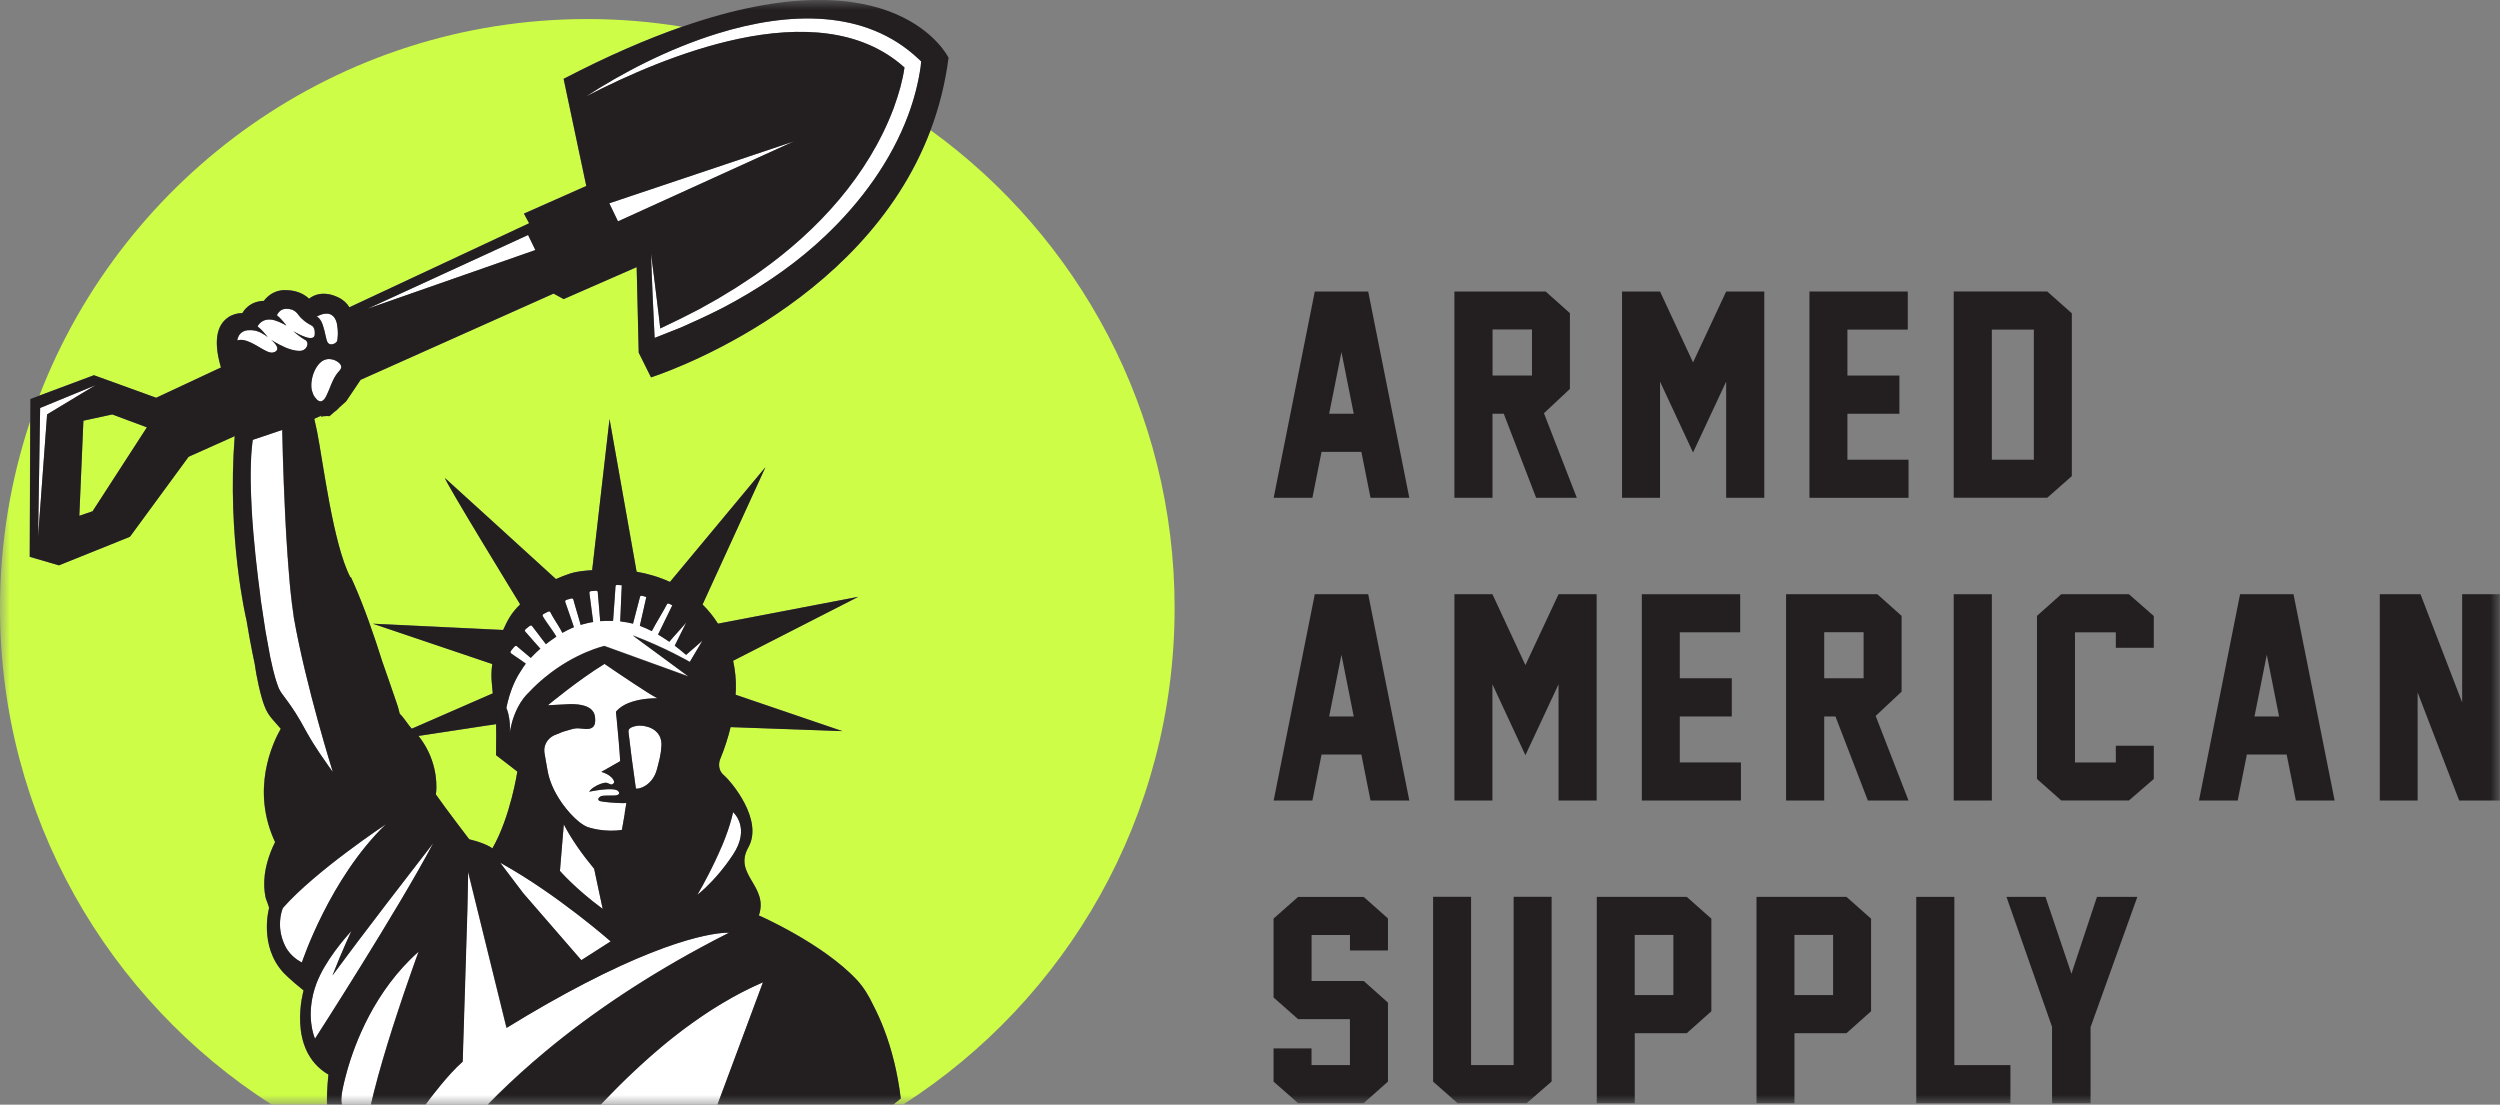 <svg width="129" height="57" viewBox="0 0 129 57" fill="none" xmlns="http://www.w3.org/2000/svg">
<rect x="0" y="0" width="129" height="57" fill="#808080" stroke="none"/>
<g clip-path="url(#clip0_2704_5648)">
<mask id="mask0_2704_5648" style="mask-type:luminance" maskUnits="userSpaceOnUse" x="0" y="0" width="129" height="57">
<path d="M129 0H0V57H129V0Z" fill="white"/>
</mask>
<g mask="url(#mask0_2704_5648)">
<path d="M70.719 25.687L70.247 23.315H68.192L67.72 25.687H65.721L67.843 15.042H70.599L72.721 25.687H70.722H70.719ZM69.853 21.35L69.219 18.166L68.584 21.35H69.853Z" fill="#231F20"/>
<path d="M81.366 25.687H79.265L77.595 21.35H77.013V25.687H75.047V15.042H79.756L81.007 16.159V20.068L79.668 21.322L81.364 25.687H81.366ZM77.016 19.378H79.05V17H77.016V19.378Z" fill="#231F20"/>
<path d="M91.037 25.687H89.07V19.69L87.361 23.348L85.658 19.69V25.687H83.698V15.042H85.658L87.361 18.7L89.07 15.042H91.037V25.687Z" fill="#231F20"/>
<path d="M98.481 25.687H93.367V15.042H98.442V17.007H95.327V19.378H98.009V21.35H95.327V23.722H98.481V25.687Z" fill="#231F20"/>
<path d="M105.637 15.041L106.906 16.166V24.567L105.637 25.684H100.812V15.039H105.637V15.041ZM104.946 23.721V17.006H102.779V23.721H104.946Z" fill="#231F20"/>
<path d="M70.719 41.307L70.247 38.935H68.192L67.72 41.307H65.721L67.843 30.662H70.599L72.721 41.307H70.722H70.719ZM69.853 36.97L69.219 33.786L68.584 36.97H69.853Z" fill="#231F20"/>
<path d="M82.387 41.307H80.421V35.31L78.711 38.968L77.009 35.31V41.307H75.049V30.662H77.009L78.711 34.32L80.421 30.662H82.387V41.307Z" fill="#231F20"/>
<path d="M89.832 41.307H84.718V30.662H89.793V32.627H86.677V34.998H89.36V36.97H86.677V39.342H89.832V41.307Z" fill="#231F20"/>
<path d="M98.482 41.307H96.381L94.71 36.97H94.129V41.307H92.162V30.662H96.871L98.122 31.779V35.688L96.784 36.943L98.479 41.307H98.482ZM94.129 34.998H96.162V32.62H94.129V34.998Z" fill="#231F20"/>
<path d="M102.779 41.307H100.812V30.662H102.779V41.307Z" fill="#231F20"/>
<path d="M111.136 40.194L109.853 41.304H106.36L105.108 40.194V31.779L106.36 30.662H109.853L111.136 31.786V33.426H109.177V32.627H107.069V39.342H109.177V38.48H111.136V40.194Z" fill="#231F20"/>
<path d="M118.466 41.307L117.992 38.935H115.938L115.465 41.307H113.467L115.588 30.662H118.345L120.467 41.307H118.467H118.466ZM117.601 36.97L116.967 33.786L116.331 36.97H117.601Z" fill="#231F20"/>
<path d="M126.893 41.307L124.75 35.73V41.307H122.797V30.662H124.898L127.047 36.246V30.662H128.994V41.293L129 41.307H126.893Z" fill="#231F20"/>
<path d="M71.618 55.811L70.367 56.921H66.981L65.716 55.811V54.097H67.675V54.959H69.656V52.587H66.981L65.716 51.47V47.398L66.981 46.281H70.367L71.618 47.391V49.045H69.658V48.246H67.678V50.618H70.367L71.618 51.735V55.813V55.811Z" fill="#231F20"/>
<path d="M80.064 55.804L78.78 56.921H75.206L73.948 55.811V46.276H75.908V54.956H78.104V46.276H80.064V55.804Z" fill="#231F20"/>
<path d="M88.306 52.181L87.037 53.312H84.354V56.924H82.394V46.279H87.037L88.306 47.404V52.181ZM86.346 51.347V48.244H84.352V51.347H86.346Z" fill="#231F20"/>
<path d="M96.547 52.181L95.278 53.312H92.595V56.924H90.636V46.279H95.278L96.547 47.404V52.181ZM94.588 51.347V48.244H92.593V51.347H94.588Z" fill="#231F20"/>
<path d="M103.738 56.924H98.878V46.279H100.845V54.959H103.738V56.924Z" fill="#231F20"/>
<path d="M107.873 53.001V56.924H105.886V52.987L103.534 46.279H105.547L106.886 50.244L108.204 46.279H110.287L107.873 53.001Z" fill="#231F20"/>
<path d="M33.249 37.462C33.314 37.474 33.381 37.49 33.448 37.511C33.381 37.49 33.316 37.474 33.249 37.462Z" fill="#CDFD46"/>
<path d="M38.642 51.02C38.522 51.078 38.404 51.136 38.283 51.198C38.401 51.138 38.522 51.08 38.642 51.02Z" fill="#CDFD46"/>
<path d="M33.138 37.448C33.08 37.444 33.025 37.441 32.971 37.441C32.95 37.441 32.934 37.446 32.918 37.446C32.937 37.446 32.953 37.441 32.974 37.441C33.025 37.441 33.082 37.441 33.14 37.448H33.138Z" fill="#CDFD46"/>
<path d="M32.81 40.688C32.81 40.688 32.863 40.709 32.976 40.684C32.861 40.709 32.81 40.688 32.81 40.688Z" fill="#CDFD46"/>
<path d="M33.264 54.763C33.306 54.726 33.35 54.687 33.391 54.649C33.35 54.687 33.306 54.724 33.264 54.763C33.192 54.826 33.123 54.891 33.051 54.956C33.12 54.891 33.192 54.828 33.264 54.763Z" fill="#CDFD46"/>
<path d="M37.611 48.13C37.611 48.13 35.519 47.963 30.11 50.773C35.514 47.965 37.609 48.13 37.611 48.13Z" fill="#CDFD46"/>
<path d="M30.303 42.669C30.303 42.669 30.312 42.674 30.314 42.674C30.333 42.681 30.354 42.685 30.375 42.692C30.356 42.685 30.333 42.681 30.314 42.674C30.31 42.674 30.305 42.669 30.303 42.669Z" fill="#CDFD46"/>
<path d="M38.005 51.347C37.922 51.391 37.836 51.437 37.752 51.484C37.694 51.516 37.639 51.549 37.581 51.584C37.639 51.551 37.694 51.516 37.752 51.484C37.836 51.437 37.922 51.393 38.005 51.347Z" fill="#CDFD46"/>
<path d="M30.914 42.818C31.278 42.872 31.704 42.89 32.089 42.823C31.704 42.89 31.278 42.874 30.914 42.818Z" fill="#CDFD46"/>
<path d="M35.969 52.605C35.877 52.67 35.784 52.736 35.691 52.801C35.784 52.733 35.877 52.67 35.969 52.605Z" fill="#CDFD46"/>
<path d="M33.448 37.514C33.812 37.632 34.159 37.92 34.129 38.482C34.118 38.7 34.092 38.898 34.037 39.146C34.092 38.9 34.118 38.703 34.129 38.482C34.157 37.918 33.812 37.632 33.448 37.514Z" fill="#CDFD46"/>
<path d="M35.464 52.966C35.373 53.033 35.281 53.1 35.19 53.168C35.281 53.1 35.371 53.033 35.464 52.966Z" fill="#CDFD46"/>
<path d="M33.146 40.626C33.146 40.626 33.125 40.633 33.113 40.638C33.125 40.633 33.134 40.631 33.146 40.626Z" fill="#CDFD46"/>
<path d="M37.229 51.785C37.153 51.832 37.078 51.878 37.002 51.925C37.076 51.878 37.153 51.832 37.229 51.785Z" fill="#CDFD46"/>
<path d="M32.487 37.597C32.511 37.574 32.541 37.555 32.572 37.539C32.539 37.555 32.511 37.574 32.487 37.597Z" fill="#CDFD46"/>
<path d="M8.054 20.523L11.396 18.96C10.928 17.371 11.317 16.683 11.757 16.384C11.762 16.382 11.764 16.375 11.769 16.372C11.79 16.356 11.813 16.34 11.836 16.328C11.866 16.31 11.899 16.293 11.938 16.277L11.968 16.263C12.181 16.172 12.371 16.161 12.378 16.161H12.394C12.394 16.161 12.399 16.161 12.401 16.161C12.462 16.156 12.499 16.156 12.499 16.156L12.506 16.145C12.531 16.101 12.561 16.061 12.591 16.019L12.596 16.012C12.614 15.989 12.633 15.968 12.652 15.947L12.661 15.938C12.682 15.915 12.703 15.894 12.726 15.873L12.735 15.864C12.756 15.845 12.779 15.824 12.805 15.803L12.816 15.794C12.837 15.778 12.865 15.757 12.895 15.738L12.909 15.729C12.939 15.71 12.971 15.692 13.001 15.675L13.018 15.666C13.055 15.648 13.089 15.634 13.122 15.62L13.131 15.615C13.166 15.601 13.201 15.592 13.238 15.58L13.254 15.576C13.291 15.566 13.328 15.557 13.367 15.55C13.379 15.548 13.393 15.545 13.407 15.543C13.423 15.541 13.439 15.538 13.458 15.536C13.469 15.536 13.483 15.534 13.497 15.531C13.516 15.531 13.534 15.529 13.555 15.527H13.562C13.562 15.527 13.583 15.527 13.592 15.527C13.597 15.527 13.601 15.527 13.608 15.527C13.615 15.518 13.631 15.497 13.631 15.497C13.643 15.48 13.657 15.464 13.671 15.448L13.678 15.439C13.692 15.422 13.708 15.406 13.724 15.39L13.731 15.383C13.749 15.364 13.768 15.346 13.787 15.329L13.793 15.322C13.814 15.304 13.835 15.285 13.858 15.267L13.863 15.262C13.884 15.243 13.907 15.227 13.933 15.211L13.942 15.204C13.965 15.188 13.99 15.171 14.018 15.155L14.03 15.148C14.058 15.132 14.085 15.116 14.116 15.102L14.125 15.097C14.159 15.081 14.19 15.067 14.222 15.055L14.236 15.051C14.273 15.037 14.308 15.025 14.34 15.016H14.352C14.386 15.004 14.419 14.997 14.449 14.99L14.472 14.986C14.5 14.981 14.53 14.976 14.56 14.974H14.586C14.618 14.969 14.653 14.967 14.688 14.967C15.211 14.967 15.619 15.111 15.945 15.413C15.945 15.413 16.494 14.883 17.451 15.343C17.727 15.476 17.907 15.659 18.023 15.854L27.298 11.518L27.029 11.021L30.247 9.595L29.077 4.067C31.354 2.882 33.381 2.007 35.188 1.38C33.594 1.119 31.961 0.982 30.296 0.982C17.421 0.989 6.418 9.047 2.033 20.409L4.841 19.359L8.054 20.523ZM15.112 13.076C15.112 13.076 15.116 13.074 15.123 13.072V13.086C15.123 13.086 15.114 13.079 15.112 13.076Z" fill="#CDFD46"/>
<path d="M28.023 31.698C28.023 31.698 28.035 31.688 28.042 31.684C28.035 31.688 28.028 31.693 28.023 31.698Z" fill="#CDFD46"/>
<path d="M4.093 26.615L4.778 26.381L7.579 22.054L5.793 21.385L4.304 21.708L4.093 26.615Z" fill="#CDFD46"/>
<path d="M16.942 55.448C14.765 54.176 15.661 51.107 15.661 51.107C14.985 50.573 14.617 50.185 14.617 50.185C13.349 48.803 13.873 46.885 13.873 46.885C13.905 46.808 13.72 46.416 13.699 46.313C13.66 46.123 13.637 45.928 13.63 45.735C13.616 45.326 13.671 44.92 13.778 44.525C13.878 44.156 14.017 43.796 14.19 43.452C12.925 40.753 14.06 38.344 14.482 37.604C14.413 37.522 14.341 37.443 14.274 37.367C14.118 37.192 13.97 37.03 13.857 36.858C13.836 36.825 13.815 36.791 13.794 36.753C13.79 36.744 13.785 36.735 13.778 36.723L13.773 36.714C13.759 36.688 13.748 36.665 13.734 36.64C13.729 36.628 13.706 36.582 13.706 36.582C13.697 36.561 13.688 36.54 13.678 36.517C13.674 36.503 13.653 36.454 13.653 36.454C13.644 36.431 13.634 36.41 13.625 36.384C13.62 36.37 13.583 36.266 13.574 36.242C13.567 36.226 13.562 36.208 13.558 36.189C13.558 36.189 13.514 36.05 13.509 36.031C13.509 36.031 13.442 35.792 13.435 35.759C13.428 35.734 13.354 35.427 13.347 35.392C13.347 35.392 13.227 34.816 13.22 34.77C13.22 34.77 13.19 34.575 13.139 34.259C13.139 34.259 12.946 33.388 12.712 31.994C12.712 31.994 11.698 27.786 12.105 22.504L9.727 23.568L6.699 27.698L3.034 29.172L1.529 28.731L1.554 21.742C0.547 24.769 0 28.006 0 31.372C0 42.142 5.589 51.602 14.017 56.998H16.868C16.856 56.647 16.868 56.148 16.94 55.446L16.942 55.448Z" fill="#CDFD46"/>
<path d="M29.262 31.342C29.224 31.235 29.189 31.137 29.161 31.054C29.189 31.135 29.224 31.235 29.262 31.342Z" fill="#CDFD46"/>
<path d="M16.347 20.609C16.347 20.609 16.368 20.633 16.377 20.64C16.368 20.63 16.356 20.619 16.347 20.609Z" fill="#CDFD46"/>
<path d="M26.311 37.785C26.316 37.683 26.319 37.586 26.316 37.495C26.316 37.586 26.316 37.683 26.311 37.785Z" fill="#CDFD46"/>
<path d="M26.333 37.645C26.329 37.678 26.324 37.704 26.319 37.727C26.322 37.706 26.326 37.678 26.333 37.645Z" fill="#CDFD46"/>
<path d="M21.596 49.103C19.323 51.12 18.306 53.821 17.89 55.312C18.304 53.821 19.323 51.117 21.596 49.103Z" fill="#CDFD46"/>
<path d="M17.79 55.688C17.818 55.574 17.851 55.449 17.89 55.312C17.853 55.446 17.82 55.572 17.79 55.688Z" fill="#CDFD46"/>
<path d="M17.611 56.865C17.623 56.909 17.635 56.953 17.649 56.998C17.637 56.953 17.623 56.909 17.611 56.865Z" fill="#CDFD46"/>
<path d="M17.672 56.224C17.683 56.161 17.7 56.085 17.721 55.994C17.7 56.085 17.686 56.161 17.672 56.224Z" fill="#CDFD46"/>
<path d="M19.905 42.539C19.905 42.539 16.28 44.943 14.598 46.852C14.598 46.852 14.52 47.026 14.476 47.314C14.52 47.029 14.598 46.852 14.598 46.852C16.275 44.945 19.898 42.544 19.903 42.539H19.905Z" fill="#CDFD46"/>
<path d="M22.492 40.997C23.016 41.75 24.211 43.308 24.211 43.308C24.785 43.445 25.112 43.599 25.274 43.691C25.112 43.599 24.788 43.445 24.211 43.308C24.211 43.308 23.018 41.75 22.492 40.997Z" fill="#CDFD46"/>
<path d="M32.601 36.22C32.36 36.299 32.128 36.41 31.945 36.566C32.128 36.408 32.36 36.296 32.601 36.22Z" fill="#CDFD46"/>
<path d="M32.999 36.117C32.934 36.129 32.87 36.145 32.805 36.161C32.87 36.145 32.934 36.131 32.999 36.117Z" fill="#CDFD46"/>
<path d="M25.599 38.605C25.603 38.248 25.606 37.706 25.599 37.367C25.608 37.706 25.603 38.248 25.599 38.605Z" fill="#CDFD46"/>
<path d="M31.003 41.096C31.063 41.064 31.209 41.055 31.362 41.055C31.209 41.055 31.066 41.064 31.003 41.096Z" fill="#CDFD46"/>
<path d="M30.611 36.733C30.593 36.705 30.572 36.675 30.546 36.649C30.572 36.677 30.593 36.705 30.611 36.733Z" fill="#CDFD46"/>
<path d="M29.091 42.537L28.952 44.235L29.091 42.539V42.537Z" fill="#CDFD46"/>
<path d="M25.811 44.523C25.828 44.529 25.842 44.536 25.851 44.541C25.842 44.536 25.828 44.532 25.811 44.523Z" fill="#CDFD46"/>
<path d="M28.093 38.842C28.044 38.514 28.195 38.21 28.454 38.024C28.195 38.208 28.044 38.514 28.093 38.842C28.13 39.09 28.193 39.406 28.265 39.815C28.283 39.92 28.311 40.026 28.341 40.131C28.311 40.026 28.283 39.922 28.265 39.815C28.193 39.406 28.13 39.09 28.093 38.842Z" fill="#CDFD46"/>
<path d="M29.949 42.461C29.933 42.449 29.916 42.435 29.898 42.421C29.914 42.435 29.93 42.447 29.949 42.461Z" fill="#CDFD46"/>
<path d="M14.478 48.074C14.459 47.956 14.45 47.842 14.447 47.737C14.447 47.844 14.459 47.956 14.478 48.074Z" fill="#CDFD46"/>
<path d="M31.771 30.216C31.783 30.2 31.805 30.188 31.831 30.181C31.805 30.185 31.783 30.2 31.771 30.216Z" fill="#CDFD46"/>
<path d="M14.477 48.074C14.515 48.311 14.591 48.569 14.728 48.838C14.765 48.91 14.804 48.978 14.848 49.038C14.804 48.975 14.765 48.91 14.728 48.838C14.591 48.569 14.517 48.311 14.477 48.074Z" fill="#CDFD46"/>
<path d="M32.591 55.384C32.508 55.463 32.427 55.542 32.346 55.618C32.427 55.539 32.51 55.461 32.591 55.384Z" fill="#CDFD46"/>
<path d="M30.187 37.613C30.284 37.625 30.361 37.616 30.426 37.602C30.358 37.616 30.284 37.625 30.187 37.613C29.622 37.551 29.67 37.586 29.098 37.746C29.022 37.767 28.959 37.794 28.901 37.82C28.959 37.794 29.024 37.767 29.098 37.746C29.67 37.588 29.622 37.551 30.187 37.613Z" fill="#CDFD46"/>
<path d="M32.346 55.618C32.277 55.685 32.21 55.751 32.14 55.818C32.059 55.897 31.978 55.978 31.899 56.057C31.98 55.978 32.059 55.897 32.14 55.818C32.208 55.751 32.277 55.685 32.346 55.618Z" fill="#CDFD46"/>
<path d="M30.398 40.853C30.422 40.823 30.448 40.793 30.478 40.763C30.45 40.791 30.422 40.821 30.398 40.853Z" fill="#CDFD46"/>
<path d="M31.693 40.739C31.605 40.725 31.489 40.721 31.331 40.728C31.183 40.735 31.014 40.753 30.861 40.777C31.014 40.756 31.181 40.735 31.331 40.73C31.489 40.723 31.607 40.728 31.693 40.742V40.739Z" fill="#CDFD46"/>
<path d="M31.028 39.834C31.163 39.757 31.292 39.685 31.408 39.62C31.292 39.688 31.163 39.76 31.028 39.834Z" fill="#CDFD46"/>
<path d="M18.133 48.039C18.133 48.039 17.086 49.14 16.512 50.325C17.086 49.14 18.131 48.039 18.133 48.039Z" fill="#CDFD46"/>
<path d="M22.117 43.815C21.317 44.846 18.691 48.239 17.157 50.332C18.693 48.239 21.317 44.846 22.117 43.815Z" fill="#CDFD46"/>
<path d="M13.991 17.536C13.991 17.536 14.045 17.583 14.08 17.613C14.045 17.583 13.998 17.541 13.991 17.536Z" fill="#CDFD46"/>
<path d="M27.38 33.953C27.378 33.95 27.38 33.943 27.376 33.941C27.265 33.846 27.179 33.772 27.098 33.704C27.179 33.772 27.265 33.843 27.376 33.941C27.378 33.943 27.376 33.948 27.38 33.953Z" fill="#CDFD46"/>
<path d="M28.314 33.123C28.26 33.163 28.207 33.2 28.158 33.239C28.209 33.2 28.262 33.163 28.314 33.123Z" fill="#CDFD46"/>
<path d="M28.691 32.821C28.691 32.821 28.702 32.837 28.707 32.847C28.628 32.898 28.552 32.951 28.477 33.005C28.552 32.951 28.628 32.9 28.707 32.847C28.702 32.837 28.695 32.831 28.691 32.821Z" fill="#CDFD46"/>
<path d="M27.127 32.452C27.189 32.398 27.254 32.347 27.319 32.299C27.368 32.261 27.424 32.259 27.449 32.289C27.627 32.524 27.806 32.761 27.986 32.995C27.808 32.761 27.63 32.524 27.449 32.289C27.426 32.257 27.368 32.261 27.319 32.299C27.254 32.35 27.192 32.401 27.129 32.452H27.127Z" fill="#CDFD46"/>
<path d="M28.021 31.702C27.996 31.73 27.987 31.763 28.001 31.786C28.114 31.983 28.272 32.199 28.42 32.413C28.269 32.199 28.112 31.983 28.001 31.786C27.987 31.76 27.996 31.728 28.021 31.702Z" fill="#CDFD46"/>
<path d="M15.719 16.561C15.655 16.51 15.597 16.459 15.546 16.405C15.539 16.398 15.532 16.389 15.523 16.38C15.529 16.389 15.536 16.396 15.546 16.405C15.597 16.456 15.655 16.51 15.719 16.561Z" fill="#CDFD46"/>
<path d="M27.884 33.462C27.884 33.462 27.87 33.46 27.864 33.456C27.789 33.372 27.718 33.288 27.644 33.207C27.718 33.291 27.789 33.374 27.864 33.456C27.868 33.46 27.878 33.46 27.882 33.462H27.884Z" fill="#CDFD46"/>
<path d="M15.422 16.266C15.413 16.254 15.401 16.242 15.394 16.231C15.353 16.175 15.311 16.129 15.265 16.087C15.311 16.126 15.355 16.173 15.394 16.229C15.404 16.24 15.413 16.252 15.422 16.263V16.266Z" fill="#CDFD46"/>
<path d="M14.304 16.25C14.304 16.25 14.308 16.238 14.313 16.233C14.311 16.24 14.306 16.245 14.304 16.25C14.301 16.254 14.299 16.261 14.297 16.264L14.292 16.273C14.292 16.273 14.294 16.266 14.297 16.264C14.297 16.261 14.301 16.254 14.304 16.25Z" fill="#CDFD46"/>
<path d="M29.238 30.952C29.312 30.929 29.388 30.905 29.465 30.887C29.497 30.878 29.527 30.882 29.548 30.894C29.525 30.882 29.495 30.88 29.465 30.887C29.388 30.908 29.314 30.929 29.238 30.952C29.182 30.968 29.147 31.015 29.161 31.052C29.147 31.015 29.182 30.97 29.238 30.952Z" fill="#CDFD46"/>
<path d="M28.309 31.549C28.295 31.549 28.284 31.556 28.27 31.563C28.198 31.598 28.128 31.635 28.057 31.672C28.126 31.635 28.198 31.598 28.27 31.563C28.284 31.556 28.295 31.551 28.309 31.549Z" fill="#CDFD46"/>
<path d="M29.667 31.23C29.634 31.116 29.604 31.014 29.583 30.928C29.583 30.926 29.581 30.923 29.578 30.921C29.578 30.921 29.581 30.926 29.583 30.928C29.606 31.014 29.634 31.118 29.667 31.23Z" fill="#CDFD46"/>
<path d="M14.343 16.18C14.343 16.18 14.357 16.159 14.366 16.148C14.357 16.159 14.35 16.171 14.343 16.18C14.334 16.194 14.327 16.206 14.32 16.217C14.32 16.217 14.32 16.222 14.317 16.224C14.317 16.224 14.317 16.22 14.32 16.217C14.327 16.206 14.334 16.194 14.343 16.18Z" fill="#CDFD46"/>
<path d="M14.526 15.996C14.582 15.964 14.647 15.941 14.723 15.936C14.8 15.931 14.871 15.934 14.936 15.943C14.871 15.934 14.802 15.931 14.723 15.936C14.647 15.941 14.58 15.964 14.526 15.996C14.498 16.013 14.473 16.031 14.452 16.05C14.42 16.078 14.394 16.108 14.371 16.138C14.392 16.108 14.42 16.078 14.452 16.05C14.475 16.031 14.498 16.013 14.526 15.996Z" fill="#CDFD46"/>
<path d="M28.397 31.581C28.498 31.792 28.651 32.027 28.793 32.255C28.651 32.027 28.501 31.792 28.397 31.581C28.39 31.565 28.371 31.555 28.352 31.551C28.373 31.555 28.39 31.565 28.397 31.581Z" fill="#CDFD46"/>
<path d="M28.119 34.949C29.685 33.657 31.186 33.33 31.186 33.33C31.186 33.33 29.687 33.657 28.119 34.949Z" fill="#CDFD46"/>
<path d="M37.181 44.974C37.162 44.997 37.144 45.018 37.125 45.039C37.144 45.018 37.162 44.995 37.181 44.974Z" fill="#CDFD46"/>
<path d="M19.722 34.208C19.731 34.319 19.782 34.545 19.843 34.803C19.782 34.545 19.733 34.319 19.722 34.208Z" fill="#CDFD46"/>
<path d="M26.532 33.374C26.502 33.409 26.471 33.448 26.441 33.483C26.471 33.446 26.502 33.409 26.532 33.374Z" fill="#CDFD46"/>
<path d="M35.983 46.177C35.983 46.177 36.157 46.049 36.428 45.789C36.157 46.047 35.983 46.177 35.983 46.177Z" fill="#CDFD46"/>
<path d="M19.72 34.191C19.72 34.157 19.72 34.136 19.729 34.136C19.729 34.136 19.718 34.157 19.72 34.191Z" fill="#CDFD46"/>
<path d="M16.736 20.59C16.764 20.555 16.793 20.516 16.821 20.462C16.821 20.46 16.823 20.455 16.825 20.453C16.825 20.455 16.823 20.46 16.821 20.462C16.793 20.514 16.764 20.555 16.736 20.59Z" fill="#CDFD46"/>
<path d="M37.225 43.717C37.276 43.598 37.324 43.478 37.373 43.355C37.324 43.475 37.276 43.596 37.225 43.717Z" fill="#CDFD46"/>
<path d="M37.827 41.91C37.827 41.91 38.748 42.7 37.827 44.096C37.697 44.291 37.569 44.47 37.444 44.637C37.569 44.47 37.699 44.291 37.827 44.096C38.748 42.697 37.827 41.91 37.827 41.91Z" fill="#CDFD46"/>
<path d="M29.961 32.245C29.931 32.129 29.887 31.978 29.84 31.82C29.887 31.981 29.931 32.132 29.961 32.245Z" fill="#CDFD46"/>
<path d="M26.34 33.681C26.34 33.681 26.349 33.699 26.356 33.704C26.349 33.697 26.342 33.69 26.34 33.681Z" fill="#CDFD46"/>
<path d="M16.539 16.521C16.539 16.521 16.546 16.534 16.551 16.541C16.546 16.534 16.544 16.529 16.539 16.521Z" fill="#CDFD46"/>
<path d="M32.243 41.952C32.222 42.073 32.201 42.196 32.18 42.317C32.201 42.196 32.222 42.071 32.243 41.952Z" fill="#CDFD46"/>
<path d="M27.128 34.242C27.112 34.23 27.098 34.218 27.081 34.206C27.098 34.218 27.112 34.227 27.128 34.242Z" fill="#CDFD46"/>
<path d="M17.142 16.275C17.061 16.217 16.97 16.189 16.88 16.185C16.97 16.189 17.061 16.215 17.142 16.275Z" fill="#CDFD46"/>
<path d="M16.347 16.336V16.321C16.342 16.326 16.337 16.329 16.335 16.331C16.335 16.331 16.345 16.336 16.347 16.338V16.336Z" fill="#CDFD46"/>
<path d="M48.016 6.72C44.509 16.029 33.592 19.473 33.592 19.473L32.957 18.198L32.851 13.785L29.084 15.434L28.563 15.151L18.607 19.601L17.859 20.711L17.512 21.023C17.419 21.132 17.319 21.218 17.22 21.283L17.004 21.476C16.953 21.468 16.898 21.466 16.842 21.466C16.736 21.466 16.638 21.478 16.546 21.499C16.578 21.457 16.599 21.434 16.599 21.434C16.599 21.434 16.453 21.499 16.217 21.605C16.268 21.826 16.316 22.042 16.358 22.251C16.664 23.773 17.183 28.072 18.081 29.791C18.091 29.788 18.1 29.784 18.109 29.781C18.146 29.865 18.183 29.948 18.223 30.034C18.786 31.286 19.321 32.843 19.728 34.139C19.761 34.208 20.419 36.136 20.449 36.22C20.509 36.38 20.567 36.568 20.616 36.786C20.618 36.8 20.62 36.814 20.625 36.826C20.861 37.046 21.067 37.423 21.25 37.597L25.427 35.774C25.394 35.358 25.306 34.903 25.401 34.262L19.242 32.181L25.962 32.503C26.203 31.981 26.367 31.646 26.84 31.182C26.84 31.182 22.895 24.744 22.967 24.672C22.971 24.667 28.686 29.877 28.686 29.877C28.906 29.777 29.135 29.684 29.385 29.602C29.385 29.602 29.687 29.47 30.555 29.417L31.452 21.619L32.849 29.498C33.411 29.595 33.998 29.76 34.569 30.025L39.497 24.102L36.251 31.189C36.557 31.491 36.821 31.82 37.048 32.178L44.287 30.792L37.829 34.092C37.933 34.575 37.986 35.07 37.97 35.567C37.968 35.657 37.961 35.753 37.956 35.846L43.465 37.722L37.699 37.516C37.572 38.043 37.396 38.605 37.148 39.204C37.148 39.204 36.967 39.671 37.347 39.994C37.727 40.317 39.408 42.305 38.614 43.722C37.817 45.136 39.682 45.71 39.156 47.234C39.156 47.234 42.448 48.667 44.22 50.567C44.22 50.567 44.22 50.567 44.224 50.571C44.556 50.929 44.834 51.377 45.063 51.872C45.424 52.564 45.834 53.537 46.142 54.808C46.279 55.372 46.397 55.997 46.48 56.68C46.351 56.789 46.216 56.894 46.084 56.998H46.594C55.021 51.602 60.61 42.142 60.61 31.372C60.61 21.222 55.646 12.238 48.023 6.72H48.016Z" fill="#CDFD46"/>
<path d="M34.415 31.175C34.431 31.14 34.489 31.131 34.54 31.156C34.591 31.182 34.639 31.207 34.69 31.233C34.642 31.207 34.591 31.179 34.54 31.156C34.487 31.131 34.431 31.14 34.415 31.175C34.264 31.484 33.796 32.231 33.632 32.564C33.796 32.234 34.264 31.484 34.415 31.175Z" fill="#CDFD46"/>
<path d="M13.443 17.158C13.443 17.158 13.436 17.153 13.431 17.15C13.436 17.15 13.441 17.155 13.443 17.158Z" fill="#CDFD46"/>
<path d="M34.375 33.003C34.229 32.906 34.086 32.815 33.956 32.738C34.088 32.815 34.229 32.906 34.375 33.003Z" fill="#CDFD46"/>
<path d="M13.82 17.394C13.792 17.373 13.764 17.352 13.736 17.334C13.764 17.355 13.795 17.373 13.82 17.394Z" fill="#CDFD46"/>
<path d="M13.215 17.07C13.201 17.065 13.185 17.063 13.171 17.061C13.185 17.063 13.199 17.065 13.215 17.07Z" fill="#CDFD46"/>
<path d="M33.336 32.422C33.215 32.369 33.106 32.322 33.014 32.29C33.104 32.322 33.213 32.367 33.336 32.422Z" fill="#CDFD46"/>
<path d="M13.593 17.127C13.593 17.127 13.5 17.03 13.491 17.02C13.491 17.02 13.489 17.018 13.486 17.016C13.486 17.016 13.489 17.018 13.491 17.02C13.498 17.027 13.586 17.118 13.593 17.127C13.602 17.139 13.69 17.239 13.692 17.241C13.702 17.253 13.792 17.364 13.815 17.39C13.792 17.362 13.702 17.25 13.692 17.241C13.692 17.241 13.602 17.139 13.593 17.127Z" fill="#CDFD46"/>
<path d="M13.62 17.26C13.569 17.23 13.521 17.197 13.467 17.172C13.465 17.172 13.46 17.169 13.458 17.167C13.46 17.167 13.465 17.169 13.467 17.172C13.521 17.2 13.569 17.23 13.62 17.26Z" fill="#CDFD46"/>
<path d="M12.247 17.538C12.247 17.538 12.247 17.541 12.247 17.543C12.242 17.561 12.242 17.571 12.242 17.571C12.242 17.571 12.242 17.559 12.247 17.543C12.247 17.543 12.247 17.541 12.247 17.538Z" fill="#CDFD46"/>
<path d="M35.538 33.671C35.672 33.555 35.816 33.427 35.957 33.307C35.816 33.43 35.672 33.555 35.538 33.671Z" fill="#CDFD46"/>
<path d="M33.024 30.787L33.026 30.782C33.026 30.782 33.024 30.784 33.024 30.787Z" fill="#CDFD46"/>
<path d="M35.378 32.155C35.144 32.436 34.764 32.838 34.537 33.112C34.762 32.836 35.144 32.436 35.378 32.155Z" fill="#CDFD46"/>
<path d="M12.78 17.039C12.444 17.081 12.317 17.299 12.27 17.434C12.266 17.45 12.263 17.462 12.259 17.476C12.261 17.462 12.266 17.448 12.27 17.434C12.317 17.299 12.442 17.081 12.78 17.039Z" fill="#CDFD46"/>
<path d="M33.143 30.745C33.212 30.764 33.282 30.785 33.349 30.805C33.279 30.785 33.21 30.764 33.143 30.745C33.106 30.736 33.071 30.74 33.048 30.757C33.071 30.74 33.106 30.733 33.143 30.745Z" fill="#CDFD46"/>
<path d="M30.775 30.48C30.764 30.477 30.75 30.475 30.738 30.477C30.664 30.482 30.59 30.491 30.514 30.498C30.588 30.489 30.662 30.482 30.738 30.477C30.752 30.477 30.764 30.477 30.775 30.48Z" fill="#CDFD46"/>
<path d="M14.315 16.291C14.315 16.291 14.303 16.282 14.299 16.279C14.303 16.284 14.31 16.289 14.315 16.291C14.389 16.349 14.466 16.428 14.537 16.505C14.468 16.428 14.391 16.351 14.315 16.291Z" fill="#CDFD46"/>
<path d="M30.572 31.834C30.586 31.934 30.598 32.027 30.607 32.094C30.44 32.122 30.273 32.159 30.106 32.206C30.273 32.159 30.44 32.12 30.607 32.094C30.598 32.024 30.586 31.934 30.572 31.834Z" fill="#CDFD46"/>
<path d="M13.358 16.899C13.358 16.899 13.373 16.912 13.38 16.919C13.38 16.919 13.382 16.919 13.385 16.921C13.385 16.921 13.382 16.921 13.38 16.919C13.373 16.912 13.366 16.907 13.358 16.899Z" fill="#CDFD46"/>
<path d="M32.084 30.2C32.013 30.193 31.941 30.186 31.869 30.179C31.855 30.179 31.841 30.179 31.827 30.181C31.839 30.179 31.853 30.176 31.869 30.179C31.941 30.183 32.013 30.19 32.084 30.2Z" fill="#CDFD46"/>
<path d="M25.594 38.965C25.594 38.965 25.596 38.816 25.598 38.602C25.603 38.245 25.605 37.703 25.598 37.364L25.188 37.427L21.596 37.975C21.813 38.252 21.983 38.528 22.11 38.8C22.668 39.973 22.492 40.997 22.492 40.997C23.016 41.749 24.211 43.308 24.211 43.308C24.785 43.445 25.112 43.598 25.274 43.691C25.302 43.707 25.327 43.724 25.346 43.735C25.388 43.763 25.406 43.779 25.406 43.779C26.342 42.154 26.694 39.815 26.694 39.815L25.596 38.967L25.594 38.965Z" fill="#CDFD46"/>
<path d="M32.601 36.219C32.668 36.199 32.735 36.178 32.802 36.161C32.867 36.145 32.932 36.131 32.997 36.117C33.372 36.045 33.71 36.034 33.852 36.031C33.896 36.031 33.919 36.031 33.919 36.031C33.808 35.976 33.634 35.871 33.428 35.741C32.587 35.214 31.192 34.257 31.192 34.257C29.844 35.081 28.269 36.391 28.269 36.391L29.446 36.331C30.046 36.331 30.37 36.461 30.539 36.638C30.541 36.64 30.544 36.642 30.546 36.647C30.572 36.675 30.592 36.703 30.611 36.73C30.62 36.747 30.63 36.763 30.639 36.779C30.664 36.828 30.68 36.879 30.692 36.93C30.697 36.951 30.699 36.972 30.701 36.993C30.734 37.26 30.711 37.534 30.426 37.599C30.358 37.613 30.284 37.622 30.187 37.611C29.622 37.548 29.673 37.583 29.098 37.743C29.022 37.764 28.959 37.792 28.901 37.817C28.874 37.831 28.846 37.843 28.82 37.855C28.795 37.866 28.77 37.876 28.746 37.882C28.64 37.913 28.543 37.962 28.454 38.022C28.195 38.205 28.044 38.512 28.093 38.839C28.13 39.088 28.193 39.404 28.265 39.812C28.283 39.917 28.311 40.024 28.341 40.128C28.614 41.067 29.335 41.975 29.898 42.421C29.914 42.435 29.93 42.446 29.948 42.46C30.078 42.558 30.201 42.63 30.303 42.669C30.308 42.669 30.312 42.674 30.314 42.674C30.333 42.681 30.354 42.686 30.375 42.693C30.523 42.741 30.708 42.786 30.917 42.816C31.28 42.869 31.707 42.888 32.091 42.82C32.1 42.762 32.114 42.693 32.126 42.616C32.142 42.523 32.161 42.423 32.179 42.316C32.2 42.196 32.221 42.07 32.242 41.952C32.276 41.747 32.309 41.559 32.328 41.438C32.293 41.443 32.251 41.445 32.2 41.445C32.175 41.445 32.147 41.445 32.119 41.445C31.748 41.443 31.132 41.385 30.996 41.348C30.857 41.311 30.852 41.232 30.919 41.162C30.94 41.139 30.97 41.116 31.005 41.097C31.065 41.064 31.211 41.055 31.364 41.055C31.561 41.053 31.774 41.06 31.839 41.037C31.957 40.997 31.987 40.941 31.929 40.853C31.894 40.8 31.827 40.758 31.695 40.739C31.607 40.725 31.491 40.721 31.334 40.728C31.186 40.735 31.016 40.753 30.863 40.774C30.611 40.809 30.402 40.853 30.402 40.853C30.426 40.823 30.451 40.793 30.481 40.763C30.486 40.758 30.488 40.753 30.493 40.749C30.68 40.567 30.975 40.444 31.151 40.405C31.195 40.395 31.232 40.389 31.257 40.389C31.294 40.389 31.324 40.398 31.355 40.407C31.385 40.416 31.41 40.43 31.436 40.442C31.484 40.465 31.531 40.489 31.579 40.479C31.679 40.461 31.702 40.349 31.702 40.349C31.602 39.973 31.033 39.831 31.033 39.831C31.167 39.755 31.297 39.682 31.412 39.617C31.47 39.585 31.526 39.552 31.579 39.522C31.839 39.374 32.01 39.276 32.01 39.276C31.998 39.088 31.982 38.881 31.966 38.667C31.954 38.526 31.943 38.382 31.931 38.24C31.864 37.457 31.79 36.728 31.79 36.728C31.839 36.668 31.894 36.612 31.952 36.563C32.135 36.405 32.367 36.294 32.608 36.217L32.601 36.219Z" fill="white"/>
<path d="M17.89 55.314C17.853 55.449 17.82 55.574 17.79 55.69C17.762 55.804 17.739 55.906 17.718 55.997C17.697 56.087 17.683 56.164 17.67 56.227C17.644 56.352 17.635 56.422 17.635 56.422C17.63 56.468 17.612 56.598 17.609 56.728C17.609 56.749 17.609 56.773 17.609 56.793C17.609 56.814 17.609 56.835 17.614 56.856L17.609 56.87C17.621 56.914 17.633 56.958 17.646 57.002H19.131C19.18 56.793 19.231 56.582 19.284 56.366C19.828 54.204 20.674 51.7 21.179 50.269C21.23 50.125 21.276 49.993 21.318 49.874C21.339 49.814 21.36 49.758 21.378 49.702C21.418 49.596 21.45 49.5 21.48 49.419C21.552 49.217 21.594 49.105 21.594 49.105C19.321 51.122 18.304 53.823 17.887 55.314H17.89Z" fill="white"/>
<path d="M32.594 39.108L32.8 40.604L32.812 40.688C32.812 40.688 32.865 40.709 32.978 40.683C33.015 40.674 33.064 40.66 33.115 40.637C33.127 40.632 33.136 40.63 33.148 40.625C33.148 40.625 33.148 40.625 33.15 40.625C33.182 40.611 33.217 40.593 33.254 40.572C33.571 40.395 33.789 40.082 33.886 39.736C33.907 39.663 33.926 39.594 33.942 39.529C33.981 39.385 34.011 39.262 34.037 39.148C34.093 38.902 34.118 38.704 34.13 38.484C34.157 37.919 33.812 37.633 33.449 37.515C33.382 37.494 33.317 37.478 33.249 37.466C33.212 37.459 33.175 37.455 33.141 37.452C33.083 37.448 33.027 37.445 32.974 37.445C32.953 37.445 32.937 37.45 32.918 37.45C32.89 37.452 32.863 37.455 32.837 37.459C32.742 37.478 32.647 37.503 32.571 37.541C32.538 37.557 32.511 37.575 32.487 37.599C32.441 37.645 32.418 37.705 32.432 37.787L32.594 39.111V39.108Z" fill="white"/>
<path d="M25.851 44.539C25.851 44.539 25.828 44.53 25.811 44.52L26.995 46.084L29.775 49.289L29.997 49.544L30.989 48.91L31.51 48.576C31.51 48.576 28.767 46.158 25.865 44.546C25.865 44.546 25.86 44.544 25.851 44.539Z" fill="white"/>
<path d="M30.882 45.884L30.658 44.829C30.067 44.116 29.506 43.331 29.092 42.539L28.951 44.235L28.893 44.938C28.893 44.938 29.671 45.849 31.1 46.901L30.882 45.884Z" fill="white"/>
<path d="M37.127 45.038C37.146 45.017 37.164 44.994 37.183 44.973C37.269 44.869 37.357 44.757 37.447 44.639C37.572 44.472 37.702 44.293 37.829 44.098C38.751 42.7 37.829 41.912 37.829 41.912C37.741 42.316 37.605 42.746 37.445 43.173C37.422 43.234 37.398 43.296 37.375 43.357C37.327 43.477 37.278 43.598 37.227 43.719C37.176 43.84 37.125 43.956 37.072 44.072C36.551 45.231 35.985 46.176 35.985 46.176C35.985 46.176 36.159 46.049 36.43 45.789C36.622 45.605 36.866 45.354 37.13 45.038H37.127Z" fill="white"/>
<path d="M22.117 43.815C21.318 44.846 18.691 48.239 17.158 50.332C17.684 48.987 18.133 48.042 18.135 48.04C18.135 48.04 17.088 49.141 16.514 50.325C16.451 50.453 16.393 50.581 16.345 50.708C15.699 52.399 16.255 53.595 16.255 53.595C16.255 53.595 20.584 46.874 22.356 43.506C22.356 43.506 22.268 43.617 22.117 43.815Z" fill="white"/>
<path d="M28.313 33.124C28.26 33.163 28.206 33.2 28.158 33.24C28.158 33.237 28.158 33.233 28.158 33.231C28.158 33.228 28.158 33.224 28.158 33.221C28.1 33.147 28.044 33.07 27.986 32.996C27.808 32.761 27.63 32.525 27.449 32.29C27.426 32.257 27.368 32.262 27.319 32.299C27.254 32.35 27.192 32.401 27.127 32.453C27.092 32.483 27.074 32.522 27.081 32.552C27.081 32.562 27.085 32.569 27.092 32.575C27.277 32.785 27.46 32.996 27.646 33.205C27.72 33.289 27.792 33.372 27.866 33.453C27.87 33.458 27.88 33.458 27.887 33.461C27.736 33.591 27.597 33.725 27.467 33.86C27.44 33.89 27.41 33.918 27.382 33.948C27.379 33.946 27.382 33.939 27.377 33.937C27.266 33.841 27.18 33.767 27.099 33.7C26.965 33.588 26.847 33.493 26.664 33.333C26.634 33.307 26.576 33.324 26.536 33.37C26.506 33.405 26.476 33.444 26.446 33.479C26.423 33.509 26.397 33.537 26.374 33.567C26.344 33.605 26.335 33.646 26.344 33.676C26.346 33.686 26.353 33.695 26.36 33.7C26.439 33.758 26.506 33.806 26.569 33.848C26.742 33.969 26.877 34.048 27.083 34.202C27.099 34.213 27.113 34.222 27.129 34.236H27.134C26.745 34.733 26.476 35.275 26.291 35.883C26.228 36.085 26.175 36.297 26.131 36.517C26.131 36.517 26.302 36.856 26.319 37.49C26.319 37.581 26.319 37.678 26.314 37.781C26.314 37.781 26.316 37.757 26.323 37.72C26.326 37.699 26.33 37.671 26.337 37.639C26.339 37.62 26.344 37.602 26.349 37.581C26.411 37.258 26.585 36.594 27.014 36.029H27.011C27.011 36.029 27.018 36.02 27.023 36.015C27.106 35.906 27.201 35.802 27.305 35.704C27.574 35.416 27.85 35.165 28.123 34.94C29.689 33.649 31.19 33.321 31.19 33.321L34.871 34.654L35.535 34.896L32.651 32.773C34.345 33.412 35.598 34.143 35.598 34.143L35.895 33.644L36.254 33.04C36.165 33.117 36.066 33.205 35.962 33.296C35.82 33.419 35.677 33.544 35.542 33.66C35.496 33.7 35.45 33.742 35.408 33.776C35.394 33.765 35.38 33.753 35.366 33.742C35.179 33.581 34.996 33.433 34.822 33.303L35.42 32.099C35.408 32.113 35.394 32.13 35.383 32.144C35.149 32.425 34.769 32.826 34.542 33.1C34.486 33.061 34.433 33.029 34.38 32.994C34.234 32.896 34.09 32.806 33.96 32.729L34.104 32.436L34.697 31.221C34.648 31.196 34.597 31.168 34.546 31.145C34.493 31.119 34.438 31.129 34.421 31.163C34.271 31.472 33.803 32.22 33.638 32.552C33.532 32.499 33.434 32.453 33.342 32.411C33.221 32.357 33.112 32.311 33.02 32.278L33.217 31.41L33.356 30.792C33.286 30.771 33.219 30.75 33.15 30.731C33.112 30.722 33.078 30.727 33.055 30.743C33.045 30.75 33.038 30.757 33.034 30.768C33.034 30.768 33.031 30.771 33.031 30.773C32.96 31.043 32.811 31.619 32.716 31.986C32.698 32.055 32.682 32.118 32.668 32.169C32.487 32.123 32.29 32.086 32.086 32.06C32.061 32.058 32.035 32.051 32.008 32.048L32.089 30.188C32.017 30.181 31.945 30.174 31.873 30.167C31.859 30.167 31.846 30.167 31.831 30.169C31.806 30.174 31.785 30.188 31.774 30.204C31.769 30.213 31.764 30.22 31.764 30.232C31.76 30.313 31.75 30.443 31.739 30.599C31.704 31.07 31.653 31.77 31.637 32.023C31.565 32.02 31.491 32.023 31.419 32.023C31.364 32.023 31.31 32.023 31.255 32.023C31.162 32.025 31.067 32.03 30.972 32.039C30.965 31.916 30.949 31.726 30.93 31.519C30.905 31.231 30.877 30.908 30.859 30.68C30.854 30.625 30.852 30.573 30.847 30.532C30.847 30.502 30.817 30.478 30.777 30.469C30.766 30.467 30.752 30.464 30.741 30.467C30.666 30.471 30.592 30.481 30.516 30.488C30.514 30.488 30.509 30.488 30.506 30.488C30.449 30.494 30.407 30.532 30.414 30.571C30.449 30.843 30.523 31.424 30.576 31.821C30.59 31.921 30.602 32.014 30.611 32.081C30.444 32.109 30.277 32.146 30.11 32.192C30.062 32.206 30.013 32.218 29.965 32.232C29.934 32.116 29.89 31.965 29.844 31.807C29.821 31.73 29.798 31.654 29.774 31.575C29.738 31.451 29.703 31.331 29.67 31.217C29.638 31.103 29.608 31.001 29.587 30.915C29.587 30.915 29.585 30.91 29.582 30.908C29.578 30.894 29.566 30.885 29.552 30.878C29.529 30.866 29.499 30.864 29.469 30.871C29.392 30.892 29.318 30.913 29.242 30.936C29.186 30.952 29.151 30.998 29.165 31.036V31.04C29.193 31.122 29.228 31.221 29.265 31.328C29.316 31.472 29.372 31.633 29.425 31.788C29.448 31.858 29.471 31.925 29.494 31.99C29.508 32.03 29.522 32.069 29.534 32.106C29.564 32.197 29.594 32.283 29.617 32.353C29.499 32.399 29.381 32.455 29.265 32.513C29.184 32.555 29.101 32.596 29.022 32.643C28.959 32.515 28.878 32.38 28.795 32.243C28.654 32.016 28.503 31.781 28.399 31.57C28.392 31.554 28.375 31.544 28.355 31.54C28.341 31.537 28.327 31.535 28.313 31.54C28.299 31.54 28.287 31.547 28.273 31.554C28.202 31.588 28.132 31.626 28.061 31.663C28.056 31.665 28.051 31.67 28.047 31.674C28.04 31.679 28.033 31.684 28.028 31.688C28.028 31.688 28.028 31.691 28.026 31.693C28 31.721 27.991 31.753 28.005 31.777C28.118 31.974 28.276 32.19 28.424 32.404C28.524 32.543 28.619 32.682 28.695 32.812C28.7 32.822 28.707 32.829 28.711 32.838C28.633 32.889 28.556 32.943 28.482 32.996C28.426 33.035 28.373 33.075 28.317 33.114L28.313 33.124Z" fill="white"/>
<path d="M19.905 42.539C19.905 42.539 16.278 44.945 14.601 46.852C14.601 46.852 14.522 47.026 14.478 47.314C14.459 47.438 14.445 47.582 14.45 47.739C14.45 47.846 14.462 47.958 14.48 48.076C14.517 48.313 14.594 48.571 14.73 48.84C14.767 48.912 14.807 48.98 14.851 49.04C15.152 49.474 15.581 49.665 15.581 49.665C15.581 49.665 17.007 45.336 19.91 42.539H19.905Z" fill="white"/>
<path d="M38.642 51.019C38.521 51.077 38.403 51.136 38.283 51.198C38.227 51.226 38.171 51.256 38.116 51.286C38.102 51.294 38.086 51.303 38.072 51.31C38.049 51.321 38.025 51.335 38.005 51.347C37.921 51.391 37.836 51.438 37.752 51.484C37.694 51.516 37.639 51.549 37.581 51.584C37.565 51.593 37.548 51.602 37.532 51.612C37.43 51.67 37.328 51.728 37.229 51.788C37.152 51.835 37.078 51.881 37.002 51.928C36.953 51.958 36.904 51.988 36.856 52.018C36.807 52.048 36.758 52.078 36.71 52.109C36.633 52.157 36.559 52.209 36.483 52.257C36.388 52.32 36.293 52.383 36.198 52.448C36.121 52.499 36.047 52.552 35.971 52.606C35.878 52.671 35.785 52.736 35.693 52.801C35.616 52.854 35.542 52.91 35.466 52.966C35.376 53.033 35.283 53.1 35.193 53.168C35.156 53.196 35.118 53.226 35.081 53.254C35.044 53.282 35.007 53.312 34.97 53.34C34.88 53.409 34.792 53.479 34.701 53.549C34.627 53.607 34.553 53.667 34.481 53.725C34.393 53.797 34.305 53.869 34.217 53.941C34.143 54.002 34.071 54.062 34 54.125C33.912 54.199 33.826 54.271 33.74 54.348C33.668 54.41 33.596 54.473 33.525 54.536C33.483 54.573 33.439 54.612 33.397 54.65C33.356 54.687 33.312 54.724 33.27 54.764C33.198 54.826 33.129 54.891 33.057 54.956C33.015 54.996 32.973 55.033 32.932 55.072C32.89 55.112 32.848 55.149 32.807 55.189C32.77 55.223 32.733 55.258 32.695 55.293C32.663 55.323 32.631 55.353 32.598 55.384C32.515 55.463 32.434 55.542 32.353 55.618C32.283 55.686 32.216 55.751 32.146 55.818C32.065 55.897 31.984 55.978 31.905 56.057C31.838 56.125 31.771 56.192 31.704 56.259C31.625 56.34 31.547 56.42 31.468 56.501C31.401 56.568 31.336 56.638 31.269 56.705C31.192 56.787 31.113 56.868 31.037 56.947C31.021 56.963 31.005 56.982 30.988 56.998H37.02L39.369 50.683C39.188 50.762 39.008 50.843 38.827 50.929C38.767 50.957 38.709 50.987 38.649 51.017L38.642 51.019Z" fill="white"/>
<path d="M30.109 50.771C28.939 51.377 27.619 52.12 26.129 53.038L24.144 44.98C24.144 44.98 24.144 45.331 24.109 46.936L23.866 54.78C23.118 55.432 22.219 56.626 21.943 57H25.156C25.33 56.821 25.511 56.64 25.694 56.459C26.062 56.097 26.449 55.73 26.857 55.363C27.264 54.993 27.693 54.622 28.14 54.25C30.607 52.199 33.711 50.099 37.605 48.13C37.602 48.13 35.508 47.965 30.104 50.773L30.109 50.771Z" fill="white"/>
<path d="M15.879 37.88C15.971 38.045 16.075 38.219 16.186 38.396C16.224 38.456 16.476 38.842 16.488 38.86C16.638 39.083 16.793 39.308 16.949 39.527C16.956 39.536 17.055 39.673 17.173 39.836C17.173 39.836 15.779 35.411 15.149 31.809C15.116 31.607 15.086 31.388 15.059 31.158C14.975 30.492 14.906 29.716 14.848 28.903C14.848 28.868 14.848 28.836 14.85 28.801C14.848 28.803 14.843 28.808 14.841 28.81C14.79 28.095 14.748 27.354 14.711 26.638C14.595 24.274 14.556 22.184 14.556 22.184L13.034 22.697C12.897 23.696 12.906 25.008 12.983 26.341C13.076 27.953 13.27 29.595 13.425 30.742C13.432 30.812 13.439 30.88 13.446 30.947C13.476 31.14 13.504 31.33 13.532 31.511C13.541 31.574 13.55 31.634 13.557 31.69C13.613 32.062 13.648 32.28 13.648 32.28C13.673 32.452 13.692 32.559 13.692 32.568C13.706 32.652 13.905 33.746 13.935 33.899C13.949 33.971 14.065 34.484 14.081 34.552C14.116 34.689 14.148 34.819 14.185 34.942C14.204 35.005 14.22 35.063 14.239 35.121C14.266 35.207 14.294 35.29 14.322 35.367C14.338 35.411 14.354 35.455 14.37 35.497C14.526 35.883 14.982 36.219 15.781 37.717C15.809 37.771 15.839 37.824 15.871 37.88H15.879Z" fill="white"/>
<path d="M1.967 27.686L2.43 21.385L4.925 19.88L2.071 21.053L1.967 27.686Z" fill="white"/>
<path d="M27.25 12.126L18.962 15.933L27.623 12.902L27.25 12.126Z" fill="white"/>
<path d="M40.97 7.291L31.44 10.489L31.887 11.423L40.97 7.291Z" fill="white"/>
<path d="M47.389 3.033C44.654 0.462 40.706 0.585 37.002 1.735C34.473 2.52 32.057 3.784 30.218 4.991C32.347 3.89 35.219 2.618 38.107 2.007C41.265 1.34 44.436 1.47 46.673 3.484C46.574 4.162 46.386 4.826 46.152 5.47C46.136 5.512 46.124 5.556 46.108 5.598C44.809 9.044 42.214 11.88 39.242 13.994C38.86 14.277 38.364 14.591 37.964 14.856C37.723 14.999 37.28 15.269 37.039 15.418C36.787 15.557 36.354 15.803 36.094 15.947C35.511 16.256 34.716 16.646 34.07 16.951L33.98 16.161C33.861 15.167 33.725 14.078 33.595 13.09C33.635 14.424 33.704 15.875 33.769 17.213L33.78 17.438C33.852 17.413 35.082 16.918 35.163 16.89C35.816 16.605 36.518 16.279 37.155 15.957C37.334 15.875 37.813 15.601 37.989 15.511C39.639 14.584 41.214 13.481 42.587 12.173C44.41 10.447 45.988 8.31 46.87 5.93C47.167 5.128 47.385 4.299 47.507 3.451C47.514 3.382 47.526 3.242 47.533 3.168L47.392 3.036L47.389 3.033Z" fill="white"/>
<path d="M17.037 18.532C17.037 18.532 17.023 18.53 17.014 18.527C17.009 18.527 17.007 18.527 17.003 18.527C16.952 18.527 16.901 18.527 16.85 18.539C16.801 18.548 16.755 18.564 16.708 18.585C16.662 18.606 16.618 18.632 16.576 18.667C16.139 19.013 15.898 19.909 16.189 20.406C16.213 20.446 16.236 20.478 16.259 20.509C16.287 20.548 16.317 20.581 16.345 20.608C16.354 20.618 16.366 20.632 16.375 20.639C16.412 20.669 16.449 20.69 16.488 20.701C16.572 20.725 16.655 20.69 16.736 20.59C16.764 20.555 16.792 20.516 16.82 20.462C16.82 20.46 16.822 20.455 16.824 20.453C16.824 20.451 16.826 20.446 16.829 20.444C16.84 20.423 16.85 20.399 16.859 20.378C16.912 20.267 16.961 20.155 17.005 20.044C17.03 19.979 17.058 19.912 17.084 19.847C17.148 19.686 17.22 19.529 17.317 19.38C17.361 19.31 17.413 19.243 17.47 19.178C17.487 19.162 17.5 19.143 17.517 19.127C17.554 19.082 17.586 19.034 17.6 18.98C17.602 18.969 17.607 18.959 17.607 18.948C17.607 18.924 17.607 18.901 17.6 18.878C17.586 18.827 17.552 18.78 17.512 18.741C17.498 18.727 17.487 18.715 17.473 18.704C17.431 18.669 17.385 18.639 17.334 18.613C17.241 18.567 17.142 18.539 17.037 18.53V18.532Z" fill="white"/>
<path d="M13.567 18.029C13.734 18.121 13.88 18.193 13.991 18.198C14.014 18.198 14.035 18.198 14.053 18.198C14.076 18.198 14.093 18.189 14.111 18.184C14.139 18.177 14.165 18.17 14.188 18.159C14.213 18.145 14.236 18.131 14.253 18.112C14.264 18.1 14.273 18.087 14.28 18.075C14.28 18.075 14.283 18.07 14.285 18.07C14.285 18.068 14.29 18.066 14.29 18.063C14.292 18.059 14.294 18.054 14.297 18.049C14.297 18.049 14.297 18.049 14.297 18.047C14.341 17.931 14.236 17.787 14.139 17.68C14.125 17.664 14.111 17.65 14.097 17.638C14.09 17.631 14.084 17.624 14.076 17.617C14.042 17.587 13.995 17.545 13.989 17.541C14.044 17.576 14.114 17.615 14.185 17.659C14.334 17.745 14.512 17.843 14.702 17.924C14.73 17.936 14.758 17.947 14.785 17.959C14.822 17.973 14.86 17.987 14.899 18.001C14.908 18.003 14.917 18.008 14.927 18.01C14.961 18.021 14.994 18.033 15.028 18.042C15.033 18.042 15.038 18.045 15.043 18.047C15.049 18.047 15.056 18.049 15.063 18.052C15.17 18.079 15.276 18.1 15.378 18.108C15.422 18.11 15.464 18.112 15.506 18.108C15.571 18.103 15.629 18.082 15.68 18.052C15.693 18.042 15.705 18.031 15.719 18.021C15.728 18.015 15.74 18.008 15.749 17.998C15.751 17.996 15.756 17.991 15.758 17.989C15.763 17.984 15.77 17.977 15.774 17.973C15.821 17.917 15.851 17.852 15.86 17.787C15.863 17.766 15.865 17.743 15.86 17.722V17.717C15.86 17.713 15.86 17.71 15.86 17.706C15.853 17.662 15.835 17.622 15.805 17.59C15.786 17.569 15.763 17.552 15.735 17.538C15.716 17.529 15.698 17.52 15.68 17.508C15.636 17.483 15.587 17.45 15.54 17.418C15.466 17.367 15.392 17.311 15.33 17.26C15.295 17.232 15.262 17.204 15.235 17.181C15.232 17.178 15.23 17.176 15.228 17.174C15.179 17.132 15.144 17.102 15.133 17.088C15.133 17.088 15.13 17.085 15.128 17.085H15.126C15.168 17.111 15.205 17.134 15.242 17.155C15.246 17.155 15.251 17.16 15.256 17.162C15.27 17.169 15.283 17.178 15.297 17.185C15.337 17.209 15.383 17.232 15.432 17.255C15.649 17.364 15.934 17.48 16.101 17.436C16.11 17.434 16.117 17.429 16.127 17.427C16.136 17.425 16.145 17.422 16.152 17.418C16.198 17.39 16.228 17.343 16.238 17.271C16.238 17.269 16.238 17.264 16.238 17.262C16.238 17.257 16.238 17.255 16.238 17.25C16.238 17.243 16.238 17.236 16.238 17.23C16.238 17.22 16.238 17.213 16.238 17.204V17.199C16.238 17.195 16.238 17.192 16.238 17.188C16.238 17.165 16.238 17.143 16.238 17.12C16.238 17.12 16.238 17.118 16.238 17.116C16.238 17.093 16.233 17.069 16.228 17.046C16.219 16.992 16.201 16.944 16.177 16.902C16.154 16.86 16.124 16.828 16.087 16.809C16.073 16.802 16.062 16.795 16.048 16.786C16.004 16.763 15.962 16.739 15.923 16.716C15.844 16.667 15.772 16.619 15.707 16.567C15.642 16.516 15.585 16.465 15.534 16.412C15.527 16.405 15.52 16.396 15.51 16.386C15.494 16.37 15.478 16.352 15.464 16.335C15.445 16.314 15.429 16.291 15.411 16.27C15.402 16.259 15.39 16.247 15.383 16.235C15.341 16.18 15.3 16.133 15.253 16.094C15.161 16.015 15.054 15.968 14.924 15.95C14.86 15.94 14.79 15.938 14.711 15.943C14.635 15.947 14.568 15.971 14.514 16.003C14.487 16.019 14.461 16.038 14.44 16.056C14.408 16.084 14.382 16.115 14.359 16.145C14.359 16.145 14.359 16.145 14.357 16.147C14.357 16.147 14.357 16.149 14.354 16.152C14.345 16.163 14.338 16.175 14.331 16.184C14.322 16.198 14.315 16.21 14.308 16.221C14.308 16.221 14.308 16.226 14.306 16.229C14.306 16.229 14.306 16.233 14.304 16.233C14.304 16.233 14.304 16.233 14.304 16.235C14.301 16.242 14.297 16.247 14.294 16.252C14.292 16.256 14.29 16.263 14.287 16.266L14.283 16.275C14.283 16.275 14.287 16.277 14.29 16.279C14.294 16.284 14.301 16.289 14.306 16.291C14.38 16.349 14.456 16.428 14.528 16.505C14.593 16.577 14.653 16.649 14.697 16.705C14.7 16.707 14.707 16.716 14.713 16.726C14.737 16.756 14.774 16.807 14.774 16.807C14.723 16.774 14.674 16.749 14.628 16.721C14.554 16.681 14.477 16.646 14.399 16.614C14.331 16.586 14.264 16.561 14.197 16.54C14.16 16.528 14.125 16.519 14.09 16.509C13.477 16.391 13.287 16.851 13.287 16.851V16.853C13.307 16.867 13.333 16.883 13.356 16.904C13.351 16.902 13.349 16.897 13.345 16.895C13.347 16.895 13.351 16.9 13.354 16.902C13.361 16.907 13.368 16.914 13.375 16.921C13.375 16.921 13.377 16.921 13.379 16.923C13.389 16.93 13.396 16.937 13.405 16.946C13.423 16.962 13.444 16.981 13.463 17C13.463 17 13.474 17.011 13.481 17.018C13.481 17.018 13.484 17.02 13.486 17.023C13.493 17.03 13.581 17.12 13.588 17.13C13.597 17.141 13.685 17.241 13.687 17.243C13.697 17.255 13.787 17.367 13.81 17.392C13.812 17.397 13.815 17.399 13.815 17.399C13.787 17.378 13.759 17.357 13.731 17.339C13.708 17.322 13.685 17.304 13.66 17.288C13.646 17.278 13.632 17.271 13.618 17.264C13.567 17.234 13.518 17.202 13.465 17.176C13.463 17.176 13.458 17.174 13.456 17.171C13.456 17.171 13.451 17.171 13.451 17.169C13.449 17.169 13.444 17.165 13.442 17.165C13.437 17.165 13.435 17.16 13.43 17.157C13.421 17.153 13.412 17.148 13.402 17.146C13.398 17.146 13.393 17.141 13.389 17.139C13.375 17.132 13.363 17.13 13.349 17.125C13.305 17.106 13.259 17.088 13.215 17.076C13.201 17.072 13.185 17.069 13.171 17.067C13.166 17.067 13.162 17.067 13.157 17.065C13.006 17.037 12.884 17.034 12.777 17.046C12.441 17.088 12.314 17.306 12.268 17.441C12.263 17.457 12.26 17.469 12.256 17.483C12.256 17.49 12.251 17.497 12.251 17.504C12.247 17.52 12.244 17.531 12.242 17.543C12.242 17.543 12.242 17.545 12.242 17.548C12.24 17.566 12.237 17.576 12.237 17.576C12.254 17.571 12.27 17.564 12.288 17.562C12.43 17.527 12.585 17.552 12.742 17.606C12.752 17.608 12.761 17.613 12.772 17.617C13.016 17.706 13.264 17.859 13.486 17.989C13.514 18.005 13.539 18.019 13.565 18.035L13.567 18.029Z" fill="white"/>
<path d="M16.539 16.521C16.539 16.521 16.546 16.533 16.551 16.54C16.551 16.542 16.555 16.547 16.558 16.549C16.565 16.558 16.569 16.57 16.576 16.579C16.609 16.64 16.636 16.709 16.662 16.779C16.69 16.858 16.713 16.939 16.734 17.023C16.745 17.072 16.759 17.118 16.768 17.167C16.778 17.206 16.787 17.243 16.794 17.281C16.808 17.343 16.822 17.404 16.836 17.459C16.84 17.48 16.847 17.497 16.852 17.517C16.857 17.536 16.863 17.559 16.868 17.576C16.88 17.608 16.891 17.638 16.903 17.659C16.924 17.696 16.951 17.724 16.982 17.743C16.998 17.752 17.014 17.759 17.03 17.764C17.047 17.768 17.065 17.771 17.084 17.773C17.107 17.773 17.128 17.773 17.151 17.768C17.199 17.761 17.248 17.741 17.29 17.715C17.32 17.696 17.345 17.673 17.366 17.65C17.387 17.627 17.401 17.599 17.405 17.573C17.405 17.573 17.405 17.573 17.405 17.571C17.41 17.541 17.415 17.513 17.419 17.483C17.424 17.452 17.422 17.425 17.426 17.397C17.431 17.339 17.438 17.281 17.438 17.223C17.438 17.146 17.436 17.074 17.429 17.002C17.429 16.995 17.429 16.988 17.426 16.981C17.417 16.888 17.405 16.8 17.392 16.723C17.392 16.721 17.392 16.716 17.392 16.714C17.341 16.491 17.253 16.354 17.146 16.277C17.065 16.219 16.975 16.191 16.884 16.187C16.616 16.17 16.352 16.338 16.352 16.338C16.428 16.375 16.491 16.44 16.544 16.523L16.539 16.521Z" fill="white"/>
<path d="M16.843 21.464C16.898 21.464 16.952 21.468 17.005 21.473L17.22 21.28C17.318 21.213 17.42 21.129 17.512 21.02L17.86 20.709L18.608 19.598L28.564 15.148L29.085 15.432L32.852 13.783L32.958 18.196L33.593 19.471C33.593 19.471 44.512 16.024 48.017 6.717C48.452 5.563 48.772 4.32 48.946 2.98C48.946 2.98 46.307 -2.488 35.196 1.382C33.391 2.011 31.362 2.885 29.085 4.069L30.255 9.597L27.037 11.023L27.306 11.52L18.031 15.857C17.913 15.664 17.735 15.48 17.459 15.346C16.502 14.886 15.953 15.415 15.953 15.415C15.627 15.114 15.219 14.97 14.696 14.97C14.661 14.97 14.626 14.97 14.594 14.974H14.568C14.538 14.979 14.508 14.983 14.48 14.988L14.457 14.993C14.427 14.997 14.395 15.007 14.36 15.014H14.348C14.316 15.025 14.281 15.037 14.244 15.051L14.23 15.055C14.197 15.067 14.168 15.081 14.133 15.097L14.123 15.102C14.096 15.116 14.068 15.132 14.038 15.148L14.026 15.155C13.998 15.171 13.973 15.188 13.95 15.204L13.94 15.211C13.917 15.227 13.894 15.246 13.871 15.262L13.866 15.267C13.843 15.285 13.822 15.304 13.801 15.322L13.794 15.329C13.776 15.348 13.757 15.364 13.739 15.383L13.732 15.39C13.716 15.406 13.7 15.425 13.686 15.439L13.679 15.448C13.665 15.464 13.651 15.48 13.639 15.497C13.639 15.497 13.621 15.52 13.616 15.527C13.611 15.527 13.607 15.527 13.6 15.527C13.591 15.527 13.579 15.527 13.57 15.527H13.563C13.544 15.527 13.524 15.529 13.505 15.531C13.491 15.531 13.479 15.534 13.466 15.536C13.447 15.536 13.428 15.541 13.415 15.543C13.401 15.543 13.387 15.548 13.375 15.55C13.336 15.557 13.299 15.566 13.262 15.576L13.245 15.58C13.208 15.592 13.174 15.604 13.139 15.615L13.13 15.62C13.095 15.634 13.062 15.648 13.025 15.666L13.009 15.675C12.979 15.692 12.947 15.708 12.917 15.729L12.903 15.738C12.875 15.757 12.847 15.775 12.824 15.794L12.812 15.803C12.787 15.824 12.764 15.843 12.743 15.864L12.734 15.873C12.71 15.894 12.69 15.915 12.669 15.938L12.659 15.947C12.641 15.968 12.622 15.989 12.604 16.012L12.599 16.019C12.569 16.059 12.539 16.101 12.514 16.145L12.507 16.156C12.507 16.156 12.47 16.156 12.409 16.161C12.407 16.161 12.405 16.161 12.402 16.161H12.386C12.386 16.161 12.189 16.175 11.976 16.265L11.946 16.279C11.909 16.296 11.877 16.314 11.844 16.331C11.821 16.344 11.8 16.358 11.777 16.375C11.772 16.377 11.77 16.384 11.765 16.386C11.323 16.686 10.934 17.376 11.404 18.962L8.061 20.525L4.849 19.362L2.041 20.411L1.566 20.588L1.562 21.742L1.536 28.731L3.042 29.172L6.706 27.698L9.734 23.568L12.113 22.504C11.705 27.786 12.72 31.994 12.72 31.994C12.951 33.39 13.146 34.259 13.146 34.259C13.195 34.572 13.227 34.77 13.227 34.77C13.236 34.814 13.354 35.392 13.354 35.392C13.364 35.43 13.435 35.734 13.442 35.76C13.452 35.792 13.517 36.031 13.517 36.031C13.524 36.052 13.565 36.189 13.565 36.189C13.57 36.208 13.577 36.224 13.581 36.242C13.591 36.266 13.628 36.37 13.632 36.384C13.642 36.407 13.651 36.431 13.66 36.454C13.66 36.454 13.681 36.505 13.686 36.517C13.695 36.54 13.704 36.561 13.713 36.582C13.713 36.582 13.734 36.628 13.741 36.64C13.753 36.665 13.767 36.688 13.781 36.714L13.785 36.723C13.785 36.723 13.794 36.744 13.801 36.754C13.822 36.791 13.843 36.826 13.864 36.858C13.977 37.028 14.126 37.193 14.281 37.367C14.348 37.441 14.418 37.52 14.489 37.604C14.068 38.344 12.933 40.753 14.197 43.452C14.024 43.793 13.885 44.156 13.785 44.525C13.679 44.918 13.623 45.326 13.637 45.735C13.644 45.93 13.667 46.123 13.707 46.313C13.727 46.416 13.913 46.808 13.88 46.885C13.88 46.885 13.357 48.803 14.624 50.185C14.624 50.185 14.99 50.573 15.668 51.108C15.668 51.108 14.772 54.176 16.949 55.449C16.878 56.15 16.866 56.649 16.878 57H17.654C17.642 56.956 17.628 56.912 17.616 56.868L17.621 56.854C17.621 56.833 17.619 56.812 17.616 56.791C17.616 56.77 17.616 56.749 17.616 56.726C17.619 56.596 17.637 56.466 17.642 56.419C17.642 56.419 17.651 56.352 17.677 56.224C17.688 56.162 17.704 56.085 17.725 55.994C17.744 55.904 17.769 55.801 17.797 55.688C17.825 55.574 17.857 55.449 17.897 55.311C18.311 53.82 19.331 51.117 21.603 49.103C21.603 49.103 21.561 49.215 21.489 49.417C21.459 49.498 21.427 49.591 21.388 49.7C21.369 49.753 21.348 49.811 21.327 49.872C21.286 49.993 21.237 50.125 21.188 50.267C21.001 50.803 20.762 51.491 20.512 52.255C20.178 53.272 19.817 54.426 19.511 55.541C19.435 55.82 19.363 56.094 19.294 56.366C19.238 56.582 19.187 56.796 19.141 57.002H21.955C22.231 56.628 23.13 55.434 23.878 54.782L24.121 46.938C24.156 45.333 24.156 44.983 24.156 44.983L26.141 53.04C27.633 52.123 28.953 51.379 30.12 50.773C35.529 47.963 37.621 48.13 37.621 48.13C33.97 49.976 31.015 51.937 28.626 53.864C28.467 53.992 28.311 54.122 28.156 54.25C27.707 54.624 27.28 54.993 26.873 55.362C26.465 55.732 26.078 56.096 25.71 56.459C25.525 56.64 25.346 56.821 25.173 57H30.996C31.012 56.984 31.028 56.965 31.045 56.949C31.121 56.868 31.198 56.786 31.276 56.707C31.341 56.64 31.408 56.57 31.476 56.503C31.554 56.422 31.633 56.34 31.712 56.261C31.779 56.194 31.846 56.127 31.913 56.059C31.994 55.98 32.073 55.899 32.154 55.82C32.221 55.753 32.291 55.688 32.36 55.62C32.441 55.541 32.525 55.462 32.606 55.386C32.638 55.356 32.671 55.325 32.703 55.295C32.74 55.26 32.777 55.225 32.814 55.191C32.856 55.151 32.898 55.114 32.94 55.075C32.981 55.035 33.023 54.998 33.065 54.958C33.134 54.893 33.206 54.831 33.278 54.766C33.319 54.728 33.363 54.689 33.405 54.652C33.447 54.615 33.491 54.575 33.532 54.538C33.604 54.475 33.676 54.413 33.748 54.35C33.834 54.276 33.922 54.201 34.007 54.127C34.079 54.066 34.153 54.004 34.225 53.943C34.313 53.871 34.401 53.799 34.489 53.727C34.563 53.667 34.635 53.609 34.709 53.551C34.8 53.481 34.888 53.411 34.978 53.342C35.015 53.314 35.052 53.284 35.089 53.256C35.126 53.228 35.163 53.198 35.2 53.17C35.291 53.103 35.381 53.035 35.474 52.968C35.548 52.912 35.624 52.856 35.701 52.803C35.793 52.736 35.886 52.673 35.979 52.608C36.055 52.554 36.129 52.501 36.206 52.45C36.3 52.385 36.396 52.322 36.49 52.26C36.567 52.211 36.641 52.16 36.718 52.111C36.766 52.081 36.815 52.05 36.864 52.02C36.912 51.99 36.961 51.96 37.009 51.93C37.086 51.883 37.16 51.837 37.236 51.79C37.336 51.73 37.438 51.672 37.54 51.614C37.556 51.605 37.572 51.595 37.589 51.586C37.646 51.553 37.702 51.519 37.76 51.486C37.843 51.44 37.929 51.395 38.012 51.349C38.036 51.337 38.059 51.324 38.08 51.312C38.093 51.305 38.11 51.296 38.124 51.289C38.179 51.258 38.235 51.228 38.29 51.2C38.408 51.14 38.529 51.082 38.649 51.022C38.71 50.994 38.767 50.961 38.828 50.933C39.008 50.847 39.189 50.766 39.37 50.687L37.021 57.002H46.085C46.217 56.895 46.352 56.793 46.481 56.684C46.398 56.001 46.28 55.377 46.143 54.812C45.835 53.542 45.425 52.568 45.063 51.876C44.832 51.384 44.556 50.933 44.225 50.576C44.223 50.571 44.22 50.571 44.22 50.571C42.448 48.671 39.157 47.238 39.157 47.238C39.68 45.714 37.818 45.141 38.615 43.726C39.411 42.309 37.727 40.321 37.347 39.998C36.968 39.675 37.148 39.209 37.148 39.209C37.396 38.609 37.572 38.045 37.7 37.52L43.465 37.727L37.957 35.85C37.964 35.755 37.968 35.66 37.971 35.571C37.987 35.072 37.934 34.577 37.829 34.096L44.288 30.796L37.049 32.182C36.822 31.827 36.558 31.495 36.252 31.193L39.497 24.107L34.57 30.029C33.996 29.765 33.41 29.6 32.849 29.502L31.452 21.624L30.556 29.421C29.69 29.474 29.386 29.607 29.386 29.607C29.136 29.688 28.907 29.783 28.687 29.881C28.687 29.881 22.974 24.671 22.968 24.676C22.896 24.748 26.84 31.186 26.84 31.186C26.368 31.651 26.203 31.985 25.962 32.508L19.243 32.185L25.402 34.266C25.307 34.907 25.395 35.36 25.427 35.778L21.251 37.601C21.068 37.425 20.862 37.051 20.625 36.83C20.623 36.816 20.621 36.802 20.616 36.791C20.568 36.575 20.512 36.387 20.45 36.224C20.419 36.143 19.762 34.215 19.729 34.143C19.729 34.143 19.718 34.164 19.72 34.199C19.72 34.164 19.72 34.143 19.729 34.143C19.321 32.847 18.786 31.288 18.224 30.039C18.184 29.951 18.147 29.867 18.11 29.786C18.101 29.788 18.091 29.793 18.082 29.795C17.181 28.078 16.665 23.777 16.359 22.256C16.317 22.049 16.268 21.831 16.217 21.61C16.454 21.505 16.6 21.438 16.6 21.438C16.6 21.438 16.576 21.461 16.546 21.503C16.639 21.482 16.736 21.471 16.843 21.471V21.464ZM31.888 11.423L31.439 10.489L40.97 7.293L31.888 11.423ZM30.218 4.991C32.057 3.784 34.473 2.52 37.002 1.735C40.706 0.585 44.654 0.46 47.389 3.033L47.531 3.166C47.521 3.24 47.512 3.379 47.505 3.449C47.382 4.299 47.164 5.128 46.868 5.927C45.985 8.308 44.408 10.445 42.585 12.171C41.211 13.478 39.636 14.584 37.987 15.508C37.811 15.599 37.331 15.873 37.153 15.954C36.516 16.277 35.812 16.602 35.161 16.888C35.08 16.916 33.85 17.41 33.778 17.436L33.767 17.211C33.702 15.873 33.632 14.424 33.593 13.088C33.722 14.075 33.859 15.165 33.977 16.159L34.068 16.948C34.714 16.646 35.508 16.254 36.092 15.945C36.352 15.801 36.785 15.557 37.037 15.415C37.278 15.267 37.723 15 37.961 14.853C38.362 14.588 38.858 14.275 39.24 13.992C42.212 11.88 44.804 9.042 46.106 5.595C46.122 5.553 46.136 5.509 46.15 5.468C46.384 4.822 46.572 4.16 46.671 3.482C44.433 1.468 41.262 1.338 38.105 2.004C35.217 2.615 32.344 3.888 30.215 4.989L30.218 4.991ZM2.43 21.385L1.965 27.684L2.071 21.05L4.925 19.877L2.43 21.382V21.385ZM4.779 26.381L4.093 26.615L4.304 21.707L5.794 21.385L7.58 22.051L4.779 26.378V26.381ZM27.25 12.127L27.626 12.902L18.965 15.931L27.25 12.124V12.127ZM16.336 16.328C16.336 16.328 16.34 16.323 16.347 16.319V16.333C16.347 16.333 16.613 16.168 16.88 16.182C16.97 16.186 17.061 16.212 17.142 16.273C17.248 16.349 17.339 16.486 17.387 16.709C17.387 16.711 17.387 16.716 17.387 16.718C17.401 16.795 17.413 16.883 17.422 16.976C17.422 16.983 17.422 16.99 17.424 16.997C17.431 17.067 17.433 17.141 17.433 17.218C17.433 17.273 17.427 17.334 17.422 17.392C17.42 17.422 17.422 17.45 17.415 17.478C17.408 17.506 17.406 17.536 17.401 17.566C17.401 17.566 17.401 17.566 17.401 17.569C17.396 17.594 17.383 17.622 17.362 17.645C17.341 17.668 17.316 17.692 17.285 17.71C17.244 17.736 17.195 17.754 17.146 17.764C17.123 17.768 17.1 17.771 17.079 17.768C17.061 17.768 17.044 17.764 17.026 17.759C17.01 17.754 16.993 17.747 16.977 17.738C16.961 17.729 16.947 17.717 16.933 17.703C16.919 17.689 16.908 17.673 16.896 17.654C16.884 17.634 16.873 17.603 16.861 17.571C16.857 17.555 16.85 17.534 16.845 17.513C16.84 17.494 16.834 17.476 16.829 17.455C16.815 17.401 16.801 17.341 16.787 17.276C16.778 17.239 16.771 17.201 16.762 17.162C16.75 17.116 16.739 17.067 16.727 17.018C16.706 16.937 16.683 16.853 16.655 16.774C16.63 16.702 16.602 16.635 16.57 16.574C16.565 16.563 16.558 16.553 16.551 16.544C16.551 16.542 16.546 16.537 16.544 16.535C16.54 16.528 16.537 16.523 16.532 16.516C16.479 16.433 16.417 16.368 16.34 16.331C16.336 16.331 16.331 16.326 16.329 16.323L16.336 16.328ZM12.78 17.039C12.833 17.032 12.889 17.03 12.954 17.032C13.018 17.034 13.086 17.041 13.16 17.058C13.164 17.058 13.169 17.058 13.174 17.06C13.188 17.062 13.201 17.064 13.218 17.069C13.262 17.081 13.308 17.099 13.352 17.118C13.366 17.123 13.377 17.127 13.392 17.132C13.396 17.132 13.401 17.137 13.405 17.139C13.415 17.143 13.424 17.146 13.433 17.15C13.438 17.15 13.442 17.155 13.445 17.157C13.447 17.157 13.452 17.162 13.454 17.162C13.454 17.162 13.459 17.162 13.459 17.164C13.461 17.164 13.466 17.167 13.468 17.169C13.521 17.197 13.57 17.227 13.621 17.257C13.635 17.267 13.649 17.273 13.662 17.28C13.688 17.297 13.711 17.313 13.734 17.332C13.762 17.352 13.792 17.371 13.818 17.392C13.818 17.392 13.818 17.392 13.813 17.387C13.79 17.36 13.7 17.248 13.69 17.239C13.69 17.239 13.6 17.137 13.591 17.125C13.584 17.116 13.498 17.027 13.489 17.018C13.489 17.018 13.486 17.016 13.484 17.013C13.477 17.006 13.473 17.002 13.466 16.997C13.447 16.976 13.426 16.958 13.408 16.941C13.398 16.934 13.389 16.925 13.382 16.918C13.382 16.918 13.38 16.918 13.377 16.916C13.371 16.909 13.364 16.904 13.357 16.897C13.354 16.895 13.35 16.893 13.348 16.89C13.352 16.893 13.354 16.897 13.359 16.9C13.336 16.879 13.31 16.862 13.29 16.849V16.846C13.29 16.846 13.479 16.386 14.093 16.505C14.128 16.514 14.165 16.523 14.2 16.535C14.267 16.556 14.334 16.581 14.401 16.609C14.478 16.642 14.557 16.677 14.631 16.716C14.654 16.73 14.679 16.744 14.705 16.758C14.728 16.772 14.754 16.783 14.779 16.8C14.779 16.8 14.742 16.749 14.719 16.718C14.712 16.709 14.705 16.7 14.703 16.698C14.659 16.642 14.601 16.57 14.533 16.498C14.464 16.421 14.387 16.344 14.311 16.284C14.306 16.279 14.3 16.275 14.295 16.273C14.295 16.273 14.29 16.27 14.288 16.268C14.288 16.268 14.29 16.261 14.293 16.259C14.293 16.256 14.297 16.249 14.3 16.245C14.302 16.24 14.304 16.233 14.309 16.228C14.309 16.228 14.309 16.228 14.309 16.226C14.309 16.226 14.309 16.221 14.311 16.221C14.311 16.221 14.311 16.217 14.313 16.214C14.32 16.203 14.327 16.191 14.336 16.177C14.344 16.166 14.35 16.156 14.36 16.145C14.36 16.145 14.36 16.142 14.362 16.14C14.362 16.14 14.362 16.14 14.364 16.138C14.385 16.108 14.413 16.077 14.445 16.049C14.469 16.031 14.492 16.012 14.52 15.996C14.575 15.964 14.64 15.94 14.716 15.936C14.793 15.931 14.865 15.933 14.93 15.943C15.059 15.961 15.166 16.008 15.258 16.087C15.305 16.126 15.349 16.173 15.388 16.231C15.397 16.242 15.407 16.254 15.416 16.265C15.432 16.286 15.451 16.31 15.469 16.331C15.483 16.347 15.499 16.365 15.516 16.382C15.523 16.391 15.53 16.398 15.539 16.407C15.59 16.458 15.648 16.512 15.712 16.563C15.777 16.614 15.849 16.663 15.928 16.711C15.967 16.735 16.011 16.758 16.053 16.781C16.067 16.788 16.078 16.795 16.092 16.804C16.129 16.823 16.16 16.855 16.183 16.897C16.206 16.939 16.222 16.988 16.234 17.041C16.238 17.064 16.241 17.088 16.243 17.111C16.243 17.111 16.243 17.113 16.243 17.116C16.243 17.139 16.245 17.16 16.243 17.183C16.243 17.188 16.243 17.19 16.243 17.195V17.199C16.243 17.208 16.243 17.215 16.243 17.225C16.243 17.232 16.243 17.239 16.243 17.246C16.243 17.25 16.243 17.253 16.243 17.257C16.243 17.26 16.243 17.264 16.243 17.267C16.234 17.339 16.204 17.385 16.157 17.413C16.15 17.418 16.141 17.42 16.132 17.422C16.122 17.424 16.116 17.429 16.106 17.431C15.94 17.476 15.655 17.36 15.437 17.25C15.388 17.225 15.342 17.201 15.303 17.181C15.286 17.171 15.272 17.164 15.261 17.157C15.256 17.155 15.252 17.153 15.247 17.15C15.21 17.127 15.17 17.106 15.131 17.081C15.131 17.081 15.131 17.081 15.133 17.081C15.133 17.081 15.133 17.081 15.138 17.083C15.152 17.095 15.187 17.127 15.233 17.169C15.235 17.169 15.238 17.174 15.24 17.176C15.268 17.199 15.3 17.227 15.335 17.255C15.4 17.308 15.472 17.362 15.546 17.413C15.592 17.445 15.638 17.478 15.685 17.503C15.703 17.515 15.722 17.524 15.74 17.534C15.768 17.548 15.791 17.566 15.81 17.585C15.84 17.617 15.858 17.659 15.865 17.701C15.865 17.706 15.865 17.708 15.865 17.712V17.717C15.865 17.738 15.865 17.759 15.865 17.782C15.856 17.847 15.826 17.912 15.78 17.968C15.775 17.973 15.77 17.98 15.764 17.984C15.761 17.987 15.756 17.991 15.754 17.994C15.745 18.003 15.733 18.01 15.724 18.017C15.71 18.026 15.699 18.038 15.685 18.047C15.634 18.077 15.576 18.098 15.511 18.103C15.469 18.105 15.425 18.103 15.384 18.103C15.337 18.1 15.291 18.093 15.245 18.086C15.187 18.077 15.126 18.063 15.069 18.047C15.062 18.047 15.055 18.045 15.048 18.042C15.043 18.042 15.038 18.04 15.034 18.038C14.999 18.028 14.967 18.017 14.932 18.005C14.923 18.003 14.913 17.998 14.904 17.996C14.867 17.982 14.828 17.968 14.791 17.954C14.763 17.942 14.735 17.931 14.707 17.919C14.517 17.838 14.341 17.74 14.191 17.654C14.116 17.613 14.049 17.571 13.994 17.536C14.001 17.543 14.047 17.582 14.082 17.613C14.089 17.62 14.096 17.627 14.103 17.634C14.116 17.647 14.13 17.661 14.144 17.675C14.244 17.782 14.346 17.928 14.302 18.042C14.302 18.042 14.302 18.042 14.302 18.045C14.302 18.049 14.297 18.054 14.295 18.059C14.295 18.061 14.293 18.063 14.29 18.066C14.29 18.066 14.288 18.07 14.286 18.07C14.276 18.084 14.269 18.096 14.258 18.107C14.239 18.126 14.216 18.14 14.193 18.154C14.172 18.165 14.144 18.172 14.116 18.179C14.098 18.184 14.079 18.191 14.059 18.193C14.038 18.193 14.019 18.193 13.996 18.193C13.885 18.189 13.739 18.117 13.572 18.024C13.547 18.01 13.519 17.994 13.493 17.977C13.271 17.847 13.023 17.694 12.78 17.606C12.771 17.601 12.761 17.599 12.75 17.594C12.59 17.541 12.435 17.515 12.296 17.55C12.28 17.555 12.261 17.559 12.245 17.564C12.245 17.564 12.245 17.552 12.249 17.536C12.249 17.536 12.249 17.534 12.249 17.531C12.249 17.52 12.254 17.508 12.259 17.492C12.259 17.485 12.263 17.478 12.263 17.471C12.266 17.457 12.27 17.443 12.275 17.429C12.321 17.294 12.446 17.076 12.784 17.034L12.78 17.039ZM31.1 46.901C29.673 45.849 28.893 44.939 28.893 44.939L28.951 44.235L29.092 42.539C29.504 43.334 30.067 44.116 30.658 44.829L30.883 45.884L31.1 46.901ZM30.989 48.91L29.998 49.544L29.775 49.289L26.996 46.084L25.812 44.52C25.828 44.527 25.842 44.534 25.851 44.539C25.861 44.544 25.865 44.546 25.865 44.546C28.768 46.158 31.51 48.576 31.51 48.576L30.989 48.91ZM32.242 41.952C32.221 42.072 32.2 42.196 32.18 42.316C32.161 42.423 32.143 42.523 32.127 42.616C32.112 42.693 32.101 42.762 32.092 42.82C31.707 42.888 31.281 42.871 30.917 42.816C30.866 42.809 30.815 42.799 30.764 42.79C30.619 42.762 30.486 42.73 30.375 42.693C30.357 42.685 30.334 42.681 30.315 42.674C30.31 42.674 30.306 42.669 30.303 42.669C30.201 42.63 30.079 42.558 29.949 42.46C29.933 42.449 29.917 42.435 29.898 42.421C29.687 42.254 29.453 42.021 29.231 41.747C28.858 41.29 28.513 40.716 28.341 40.128C28.311 40.024 28.284 39.919 28.265 39.812C28.193 39.404 28.131 39.088 28.094 38.839C28.045 38.512 28.196 38.208 28.455 38.022C28.541 37.961 28.64 37.913 28.747 37.882C28.77 37.875 28.796 37.866 28.821 37.855C28.846 37.843 28.874 37.831 28.902 37.817C28.96 37.792 29.025 37.764 29.099 37.743C29.671 37.585 29.622 37.548 30.188 37.611C30.285 37.622 30.361 37.613 30.426 37.599C30.642 37.55 30.709 37.383 30.713 37.19C30.713 37.19 30.713 37.19 30.713 37.188C30.713 37.125 30.711 37.058 30.702 36.993C30.7 36.972 30.695 36.951 30.693 36.93C30.681 36.879 30.665 36.828 30.639 36.779C30.63 36.763 30.623 36.746 30.612 36.73C30.593 36.702 30.572 36.672 30.547 36.647C30.544 36.644 30.542 36.642 30.54 36.637C30.371 36.461 30.046 36.331 29.446 36.331L28.27 36.391C28.27 36.391 29.845 35.081 31.193 34.257C31.193 34.257 32.587 35.214 33.428 35.741C33.493 35.78 33.553 35.818 33.609 35.852C33.736 35.929 33.843 35.992 33.919 36.031C33.919 36.031 33.894 36.031 33.852 36.031C33.834 36.031 33.815 36.031 33.79 36.031C33.764 36.031 33.734 36.031 33.702 36.033C33.625 36.036 33.53 36.043 33.424 36.052C33.4 36.052 33.377 36.057 33.354 36.059C33.292 36.066 33.224 36.075 33.157 36.085C33.104 36.094 33.051 36.101 32.995 36.112C32.93 36.124 32.865 36.14 32.8 36.157C32.733 36.173 32.666 36.194 32.599 36.215C32.358 36.294 32.127 36.405 31.944 36.561C31.883 36.612 31.828 36.665 31.781 36.726C31.781 36.726 31.855 37.455 31.923 38.238C31.934 38.379 31.946 38.523 31.957 38.665C31.974 38.876 31.99 39.085 32.001 39.274C32.001 39.274 31.83 39.371 31.57 39.52C31.52 39.55 31.464 39.58 31.404 39.615C31.288 39.682 31.158 39.754 31.024 39.829C31.024 39.829 31.594 39.97 31.693 40.347C31.693 40.347 31.686 40.372 31.672 40.398C31.672 40.398 31.672 40.402 31.67 40.405C31.666 40.412 31.659 40.416 31.654 40.423C31.635 40.447 31.61 40.47 31.57 40.477C31.522 40.486 31.476 40.465 31.427 40.44C31.401 40.428 31.376 40.414 31.346 40.405C31.316 40.395 31.286 40.388 31.248 40.386C31.223 40.386 31.184 40.393 31.142 40.402C30.966 40.442 30.672 40.565 30.484 40.746C30.48 40.751 30.477 40.755 30.473 40.76C30.445 40.788 30.417 40.818 30.394 40.851C30.394 40.851 30.554 40.818 30.762 40.786C30.792 40.781 30.822 40.776 30.855 40.772C31.008 40.751 31.174 40.73 31.325 40.723C31.483 40.716 31.601 40.721 31.686 40.734C31.818 40.755 31.886 40.795 31.92 40.848C31.978 40.939 31.948 40.992 31.83 41.032C31.772 41.053 31.603 41.048 31.429 41.048C31.404 41.048 31.381 41.048 31.355 41.048C31.202 41.048 31.059 41.057 30.996 41.09C30.961 41.108 30.931 41.132 30.91 41.155C30.846 41.225 30.848 41.304 30.987 41.341C31.123 41.378 31.739 41.434 32.11 41.438C32.138 41.438 32.166 41.438 32.191 41.438C32.242 41.438 32.286 41.436 32.319 41.431C32.3 41.552 32.268 41.74 32.233 41.945L32.242 41.952ZM34.038 39.146C34.012 39.26 33.982 39.385 33.943 39.527C33.926 39.592 33.905 39.659 33.887 39.733C33.79 40.082 33.572 40.393 33.255 40.57C33.218 40.59 33.183 40.609 33.15 40.623C33.15 40.623 33.15 40.623 33.148 40.623C33.136 40.628 33.127 40.63 33.116 40.635C33.062 40.656 33.016 40.672 32.979 40.681C32.863 40.707 32.812 40.686 32.812 40.686L32.8 40.602L32.594 39.106L32.432 37.782C32.425 37.743 32.428 37.706 32.439 37.676C32.448 37.645 32.467 37.618 32.49 37.594C32.513 37.571 32.541 37.553 32.574 37.536C32.65 37.497 32.745 37.471 32.84 37.455C32.863 37.45 32.893 37.448 32.921 37.446C32.94 37.446 32.956 37.441 32.974 37.441C33.025 37.441 33.083 37.441 33.141 37.448C33.178 37.45 33.213 37.455 33.25 37.462C33.315 37.474 33.382 37.49 33.449 37.511C33.813 37.629 34.16 37.917 34.13 38.479C34.119 38.697 34.093 38.895 34.038 39.144V39.146ZM37.225 43.717C37.276 43.598 37.324 43.478 37.373 43.355C37.396 43.294 37.422 43.234 37.443 43.171C37.524 42.957 37.598 42.744 37.663 42.53C37.727 42.319 37.783 42.11 37.827 41.907C37.827 41.907 38.749 42.695 37.827 44.093C37.697 44.288 37.57 44.467 37.445 44.634C37.355 44.753 37.269 44.864 37.181 44.969C37.162 44.992 37.144 45.013 37.125 45.034C36.861 45.35 36.618 45.6 36.426 45.784C36.155 46.042 35.981 46.172 35.981 46.172C35.981 46.172 36.078 46.009 36.229 45.737C36.238 45.721 36.245 45.707 36.254 45.691C36.34 45.535 36.44 45.35 36.548 45.138C36.574 45.087 36.602 45.036 36.627 44.983C36.662 44.915 36.694 44.848 36.729 44.778C36.838 44.555 36.954 44.318 37.065 44.068C37.116 43.951 37.169 43.833 37.22 43.715L37.225 43.717ZM26.975 34.466C27.026 34.391 27.077 34.315 27.132 34.243H27.128C27.111 34.231 27.098 34.219 27.081 34.208C26.875 34.057 26.741 33.976 26.567 33.855C26.505 33.813 26.437 33.764 26.359 33.706C26.352 33.699 26.345 33.692 26.342 33.683C26.333 33.653 26.342 33.611 26.372 33.574C26.396 33.544 26.421 33.516 26.444 33.486C26.474 33.448 26.505 33.411 26.535 33.376C26.574 33.33 26.632 33.314 26.662 33.339C26.801 33.46 26.901 33.544 27 33.625C27.033 33.653 27.065 33.678 27.1 33.706C27.181 33.774 27.267 33.846 27.378 33.943C27.38 33.945 27.378 33.95 27.383 33.955C27.41 33.925 27.44 33.897 27.468 33.867C27.598 33.732 27.737 33.597 27.887 33.467C27.881 33.465 27.873 33.465 27.869 33.46C27.795 33.376 27.723 33.293 27.649 33.212C27.464 33.002 27.28 32.791 27.095 32.582C27.088 32.575 27.086 32.568 27.084 32.559C27.077 32.529 27.095 32.489 27.13 32.459C27.192 32.406 27.257 32.355 27.32 32.306C27.369 32.269 27.424 32.266 27.45 32.296C27.628 32.531 27.806 32.768 27.987 33.002C28.045 33.077 28.101 33.153 28.159 33.228C28.159 33.23 28.159 33.232 28.159 33.237C28.159 33.239 28.159 33.244 28.159 33.246C28.209 33.207 28.263 33.17 28.314 33.13C28.367 33.091 28.42 33.051 28.478 33.012C28.552 32.958 28.629 32.907 28.707 32.854C28.703 32.844 28.696 32.838 28.691 32.828C28.615 32.698 28.52 32.559 28.42 32.419C28.27 32.206 28.112 31.99 28.001 31.792C27.987 31.767 27.996 31.734 28.022 31.709C28.022 31.709 28.022 31.706 28.024 31.704C28.029 31.7 28.036 31.695 28.043 31.69C28.047 31.686 28.052 31.683 28.056 31.679C28.126 31.641 28.198 31.604 28.27 31.569C28.284 31.562 28.295 31.558 28.309 31.555C28.325 31.553 28.339 31.555 28.351 31.555C28.372 31.56 28.388 31.569 28.395 31.586C28.497 31.797 28.649 32.032 28.791 32.259C28.874 32.396 28.958 32.533 29.018 32.659C29.099 32.612 29.18 32.57 29.261 32.529C29.377 32.471 29.495 32.415 29.613 32.368C29.59 32.299 29.56 32.213 29.53 32.122C29.516 32.085 29.504 32.045 29.49 32.006C29.467 31.941 29.444 31.874 29.421 31.804C29.368 31.648 29.312 31.488 29.261 31.344C29.224 31.237 29.189 31.14 29.161 31.056V31.052C29.148 31.014 29.182 30.97 29.238 30.951C29.312 30.928 29.388 30.905 29.465 30.887C29.497 30.877 29.527 30.882 29.548 30.893C29.562 30.901 29.574 30.91 29.578 30.924C29.578 30.924 29.581 30.928 29.583 30.931C29.606 31.017 29.634 31.121 29.666 31.233C29.699 31.346 29.736 31.467 29.771 31.59C29.794 31.669 29.817 31.746 29.84 31.823C29.887 31.983 29.93 32.134 29.961 32.248C30.009 32.234 30.058 32.222 30.107 32.208C30.273 32.162 30.44 32.122 30.607 32.097C30.598 32.027 30.586 31.936 30.572 31.837C30.521 31.439 30.447 30.859 30.41 30.587C30.405 30.547 30.447 30.51 30.503 30.503C30.505 30.503 30.51 30.503 30.512 30.503C30.586 30.494 30.66 30.487 30.737 30.482C30.75 30.482 30.762 30.482 30.774 30.485C30.813 30.492 30.841 30.517 30.843 30.547C30.846 30.589 30.85 30.64 30.855 30.696C30.873 30.924 30.901 31.247 30.927 31.535C30.945 31.741 30.961 31.932 30.968 32.055C31.063 32.045 31.158 32.043 31.251 32.039C31.306 32.039 31.36 32.039 31.415 32.039C31.489 32.039 31.561 32.039 31.633 32.039C31.649 31.785 31.7 31.086 31.735 30.615C31.737 30.575 31.739 30.541 31.742 30.503C31.749 30.399 31.756 30.308 31.758 30.248C31.758 30.238 31.763 30.229 31.767 30.22C31.779 30.204 31.8 30.192 31.825 30.185C31.837 30.183 31.851 30.18 31.867 30.183C31.939 30.187 32.011 30.194 32.082 30.204L32.001 32.064C32.027 32.066 32.052 32.071 32.08 32.076C32.284 32.101 32.481 32.139 32.661 32.185C32.675 32.134 32.692 32.071 32.71 32.001C32.733 31.909 32.761 31.804 32.789 31.695C32.875 31.365 32.972 30.991 33.025 30.789L33.028 30.784C33.032 30.775 33.039 30.766 33.048 30.759C33.072 30.742 33.106 30.736 33.143 30.747C33.213 30.766 33.282 30.787 33.349 30.808L33.211 31.425L33.014 32.294C33.104 32.327 33.213 32.371 33.336 32.426C33.426 32.468 33.526 32.512 33.632 32.568C33.797 32.238 34.264 31.488 34.415 31.179C34.431 31.144 34.489 31.135 34.54 31.161C34.591 31.186 34.64 31.212 34.691 31.237L34.098 32.452L33.954 32.745C34.086 32.821 34.227 32.912 34.373 33.009C34.427 33.044 34.48 33.079 34.535 33.119C34.76 32.842 35.142 32.443 35.376 32.162C35.388 32.148 35.402 32.132 35.413 32.117L34.816 33.321C34.989 33.451 35.172 33.599 35.36 33.76C35.374 33.771 35.388 33.783 35.402 33.794C35.444 33.757 35.49 33.718 35.536 33.678C35.67 33.562 35.814 33.434 35.956 33.314C36.05 33.23 36.141 33.151 36.222 33.081C36.231 33.075 36.24 33.065 36.247 33.058L35.888 33.662L35.592 34.161C35.592 34.161 34.339 33.43 32.645 32.791L35.529 34.914L34.864 34.672L31.184 33.339C31.184 33.339 29.685 33.667 28.117 34.958C27.843 35.183 27.568 35.434 27.299 35.722C27.195 35.82 27.1 35.924 27.016 36.033C27.012 36.038 27.009 36.043 27.005 36.047H27.007C26.579 36.612 26.405 37.276 26.342 37.599C26.338 37.62 26.335 37.639 26.331 37.657C26.326 37.69 26.322 37.715 26.317 37.738C26.312 37.776 26.308 37.799 26.308 37.799C26.312 37.697 26.315 37.599 26.312 37.508C26.305 37.232 26.268 37.016 26.231 36.856C26.18 36.647 26.127 36.535 26.127 36.535C26.171 36.317 26.224 36.106 26.287 35.901C26.444 35.381 26.669 34.914 26.972 34.477L26.975 34.466ZM25.189 37.429L25.599 37.367C25.608 37.706 25.604 38.247 25.599 38.605C25.599 38.63 25.599 38.658 25.599 38.681C25.599 38.707 25.599 38.73 25.599 38.751C25.599 38.883 25.596 38.965 25.596 38.965L26.695 39.812C26.695 39.812 26.342 42.151 25.407 43.777C25.407 43.777 25.388 43.761 25.346 43.733C25.328 43.721 25.302 43.705 25.275 43.689C25.112 43.596 24.788 43.443 24.211 43.306C24.211 43.306 23.018 41.747 22.492 40.995C22.492 40.995 22.669 39.97 22.11 38.797C21.981 38.528 21.814 38.249 21.596 37.973L25.189 37.425V37.429ZM22.117 43.814C22.27 43.619 22.356 43.508 22.356 43.505C20.584 46.873 16.255 53.595 16.255 53.595C16.255 53.595 16.22 53.521 16.178 53.381C16.173 53.365 16.169 53.346 16.164 53.33C16.157 53.309 16.153 53.288 16.146 53.265C16.141 53.249 16.136 53.228 16.134 53.212C16.127 53.184 16.12 53.158 16.113 53.126C16.113 53.119 16.111 53.11 16.108 53.103C16.09 53.007 16.072 52.903 16.058 52.784C16.055 52.759 16.053 52.731 16.051 52.703C16.046 52.664 16.044 52.624 16.039 52.582C16.039 52.571 16.039 52.559 16.039 52.55C16.037 52.489 16.032 52.429 16.032 52.364C16.032 52.327 16.032 52.29 16.035 52.252C16.035 52.211 16.035 52.171 16.037 52.127C16.039 52.081 16.044 52.032 16.048 51.983C16.051 51.946 16.053 51.911 16.058 51.874C16.062 51.834 16.069 51.793 16.074 51.753C16.081 51.704 16.085 51.656 16.095 51.605C16.095 51.593 16.099 51.581 16.102 51.57C16.116 51.488 16.132 51.405 16.153 51.321V51.316C16.199 51.124 16.259 50.922 16.34 50.713C16.356 50.671 16.375 50.629 16.391 50.59C16.428 50.504 16.468 50.415 16.509 50.329C17.084 49.145 18.131 48.044 18.131 48.044C18.131 48.044 17.681 48.992 17.153 50.336C18.689 48.244 21.314 44.85 22.113 43.819L22.117 43.814ZM19.843 34.8C19.782 34.542 19.734 34.317 19.722 34.206C19.731 34.315 19.782 34.542 19.843 34.8ZM19.905 42.537C17.003 45.333 15.576 49.663 15.576 49.663C15.576 49.663 15.15 49.472 14.846 49.038C14.802 48.975 14.763 48.91 14.726 48.838C14.589 48.569 14.515 48.311 14.476 48.074C14.457 47.956 14.448 47.842 14.445 47.737C14.443 47.579 14.455 47.435 14.473 47.312C14.517 47.027 14.596 46.85 14.596 46.85C16.275 44.941 19.903 42.537 19.903 42.537H19.905ZM15.152 31.809C15.782 35.411 17.176 39.836 17.176 39.836C17.058 39.673 16.956 39.536 16.952 39.527C16.797 39.309 16.639 39.083 16.491 38.86C16.479 38.842 16.227 38.456 16.19 38.396C16.078 38.219 15.974 38.045 15.882 37.88C15.851 37.824 15.821 37.771 15.791 37.717C14.992 36.219 14.536 35.883 14.38 35.497C14.364 35.455 14.348 35.413 14.332 35.367C14.304 35.29 14.276 35.207 14.248 35.121C14.23 35.063 14.211 35.002 14.195 34.942C14.161 34.819 14.126 34.689 14.091 34.552C14.075 34.484 13.959 33.969 13.945 33.899C13.913 33.746 13.716 32.652 13.702 32.568C13.702 32.561 13.683 32.452 13.658 32.28C13.658 32.28 13.623 32.062 13.568 31.69C13.558 31.634 13.551 31.574 13.542 31.511C13.514 31.33 13.484 31.14 13.456 30.947C13.449 30.88 13.442 30.812 13.435 30.742C13.28 29.595 13.088 27.955 12.993 26.341C12.917 25.008 12.905 23.696 13.044 22.697L14.566 22.184C14.566 22.184 14.603 24.274 14.721 26.638C14.756 27.354 14.8 28.095 14.851 28.81C14.853 28.808 14.858 28.803 14.86 28.801C14.86 28.836 14.858 28.868 14.858 28.903C14.916 29.716 14.985 30.492 15.069 31.158C15.096 31.388 15.126 31.607 15.159 31.809H15.152ZM16.375 20.641C16.375 20.641 16.354 20.62 16.345 20.611C16.317 20.583 16.287 20.551 16.259 20.511C16.236 20.479 16.213 20.446 16.19 20.409C16.171 20.379 16.162 20.342 16.148 20.307C16.106 20.205 16.074 20.096 16.067 19.975C16.06 19.868 16.067 19.759 16.083 19.647C16.139 19.259 16.322 18.869 16.579 18.667C16.62 18.635 16.665 18.607 16.711 18.586C16.757 18.565 16.803 18.551 16.852 18.539C16.903 18.53 16.954 18.525 17.005 18.528C17.01 18.528 17.012 18.528 17.017 18.528C17.024 18.528 17.03 18.53 17.04 18.532C17.142 18.539 17.244 18.567 17.336 18.616C17.385 18.642 17.431 18.672 17.475 18.707C17.489 18.718 17.503 18.73 17.515 18.744C17.554 18.783 17.586 18.83 17.603 18.881C17.61 18.904 17.612 18.927 17.61 18.951C17.61 18.962 17.605 18.971 17.603 18.983C17.589 19.036 17.559 19.085 17.519 19.129C17.503 19.148 17.489 19.164 17.473 19.18C17.415 19.245 17.364 19.313 17.32 19.383C17.223 19.531 17.153 19.689 17.086 19.849C17.061 19.914 17.033 19.979 17.007 20.047C16.963 20.158 16.915 20.272 16.861 20.381C16.85 20.402 16.843 20.425 16.831 20.446C16.831 20.449 16.829 20.453 16.827 20.456C16.827 20.458 16.824 20.462 16.822 20.465C16.794 20.516 16.766 20.558 16.739 20.593C16.718 20.618 16.699 20.639 16.678 20.655C16.637 20.688 16.595 20.706 16.553 20.711C16.532 20.711 16.512 20.711 16.491 20.704C16.454 20.695 16.414 20.674 16.377 20.641H16.375Z" fill="#231F20"/>
</g>
</g>
<defs>
<clipPath id="clip0_2704_5648">
<rect width="129" height="57" fill="white"/>
</clipPath>
</defs>
</svg>
